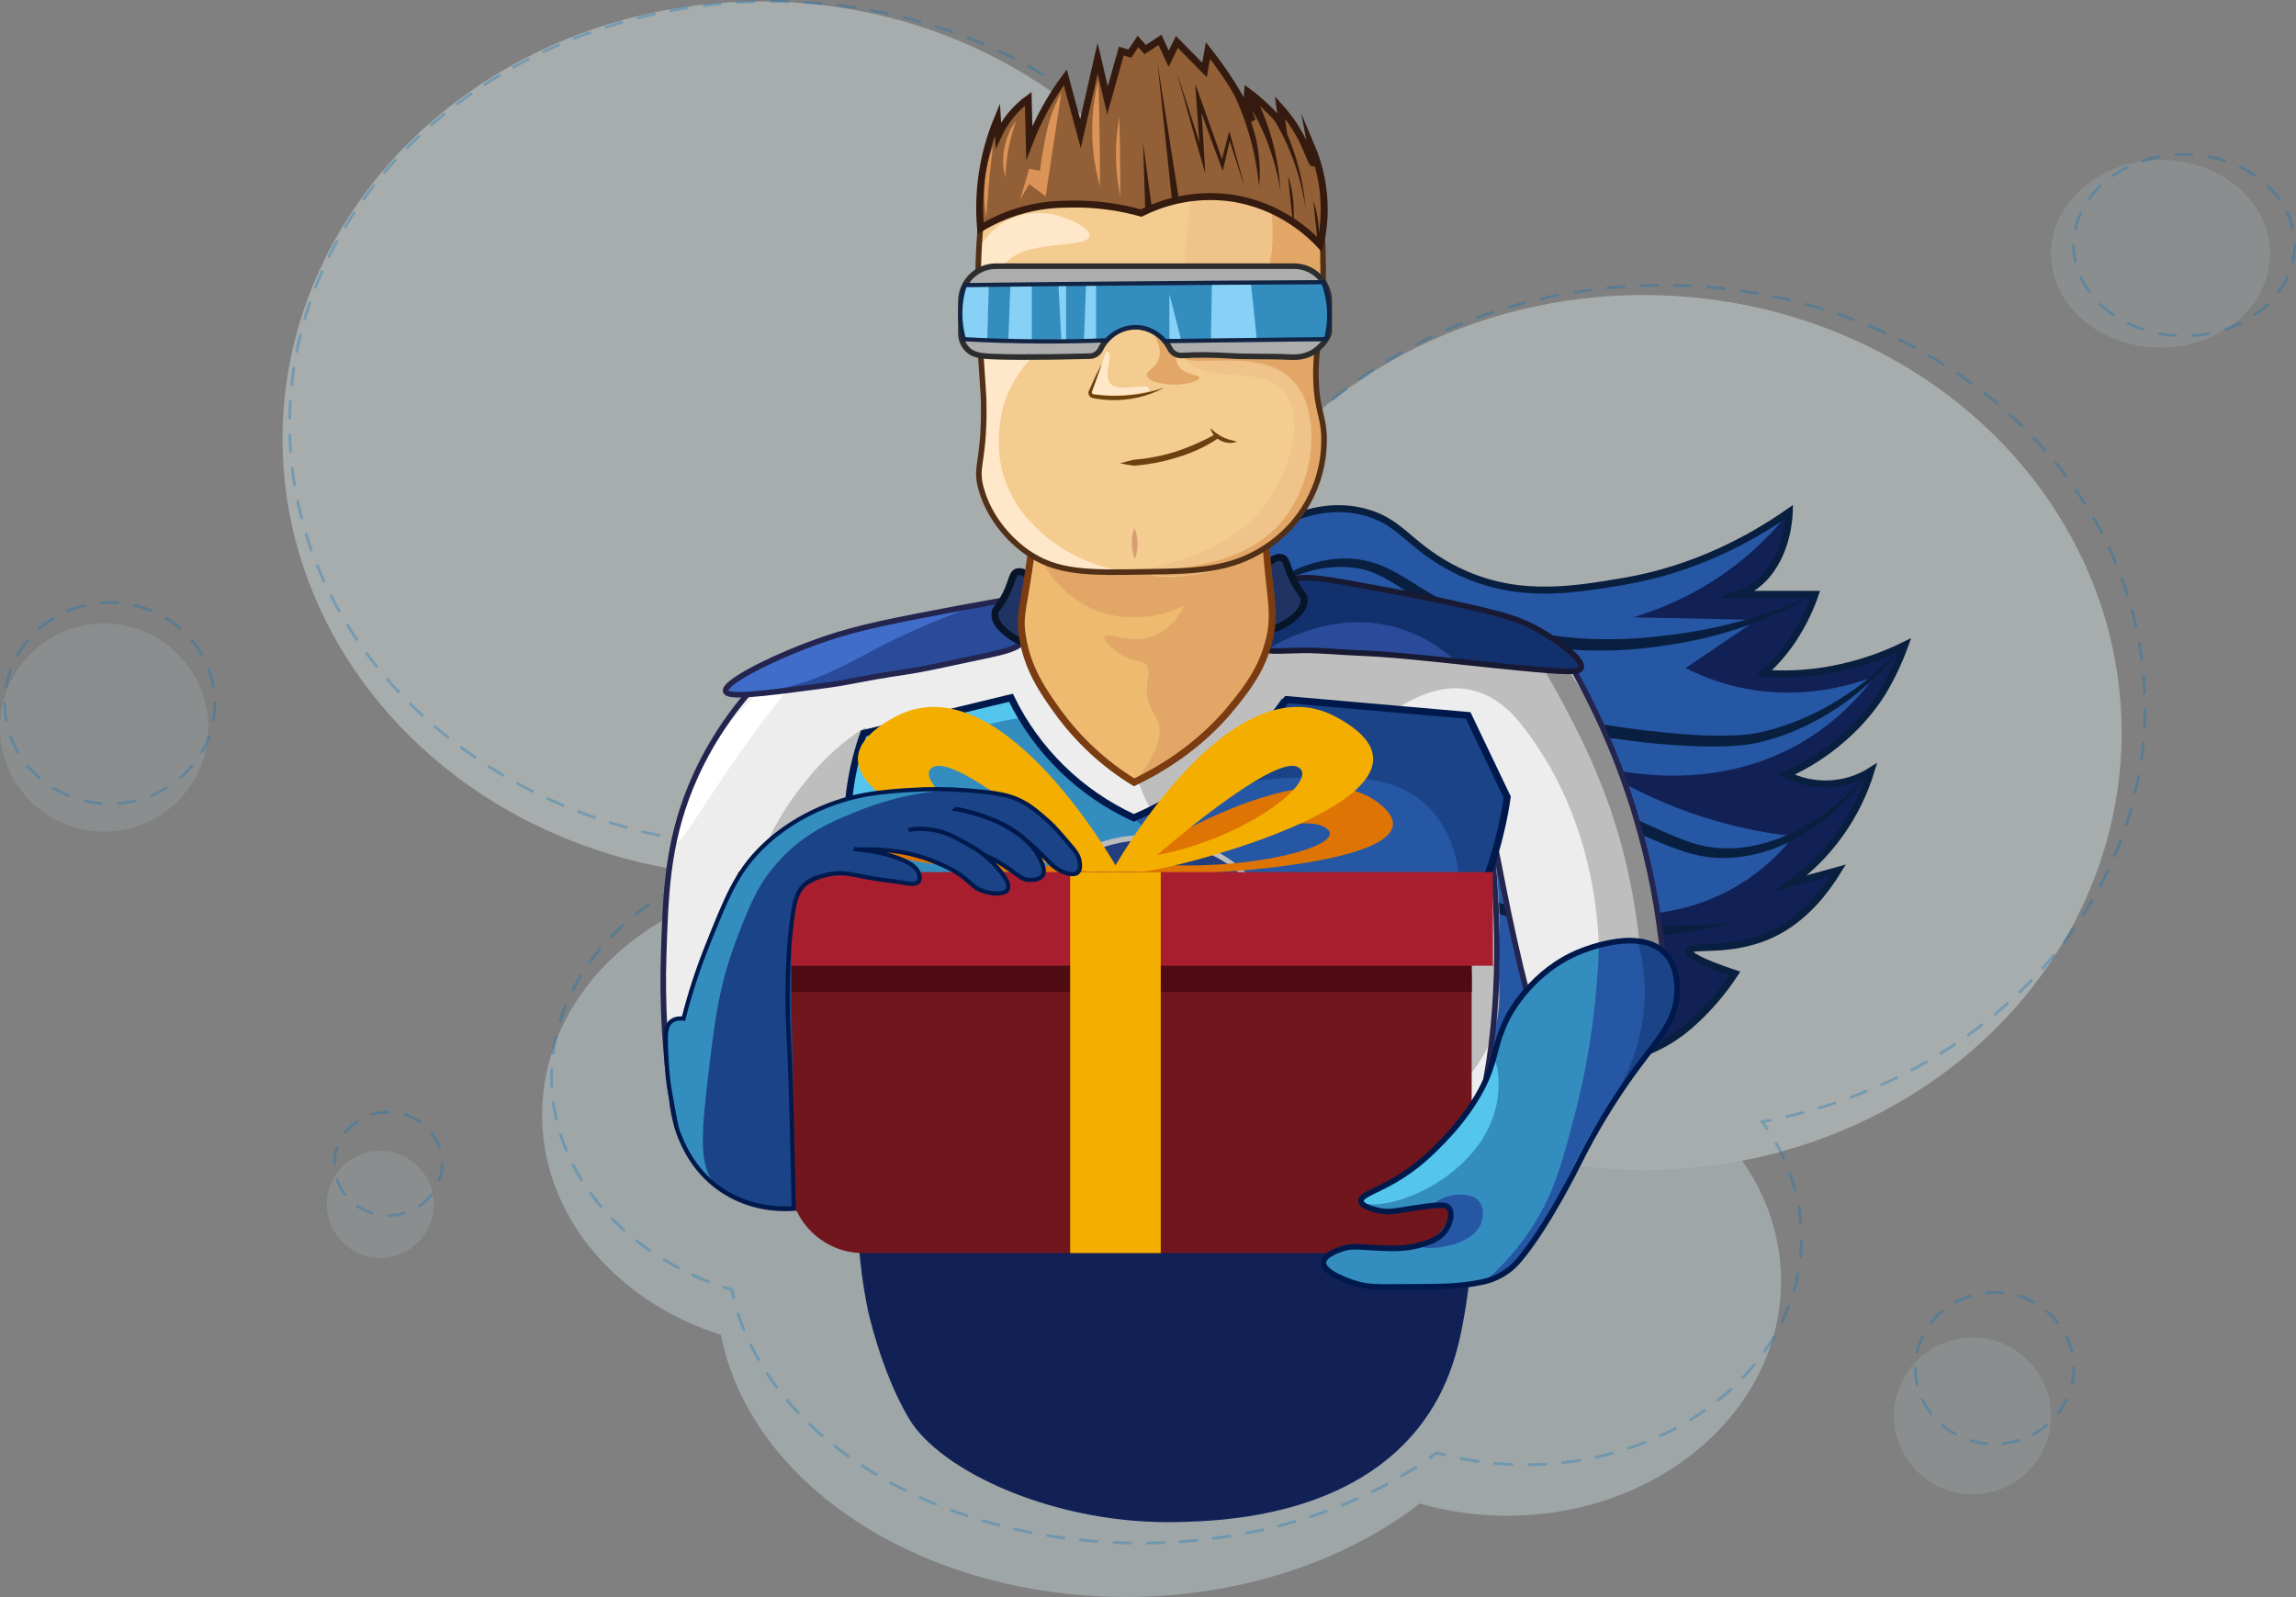 <?xml version="1.0" encoding="utf-8"?>
<!-- Generator: Adobe Illustrator 25.4.1, SVG Export Plug-In . SVG Version: 6.00 Build 0)  -->
<svg version="1.1" id="Layer_1" xmlns="http://www.w3.org/2000/svg" xmlns:xlink="http://www.w3.org/1999/xlink" x="0px" y="0px"
	 viewBox="0 0 1647.5 1146" style="enable-background:new 0 0 1647.5 1146;" xml:space="preserve">
<rect x="0" y="0" width="1647.5" height="1146" fill="#808080" stroke="none"/>
<style type="text/css">
	.st0{opacity:0.38;}
	.st1{fill:#D0E4EA;}
	.st2{opacity:0.37;fill:#D0E4EA;enable-background:new    ;}
	.st3{fill:#E8F4F7;}
	.st4{opacity:0.3;}
	.st5{fill:none;stroke:#0071BC;stroke-width:2;stroke-linecap:round;stroke-miterlimit:10;stroke-dasharray:11.96,11.96;}
	.st6{fill:none;stroke:#0071BC;stroke-width:2;stroke-linecap:round;stroke-miterlimit:10;stroke-dasharray:11.91,11.91;}
	.st7{fill:none;stroke:#0071BC;stroke-width:2;stroke-linecap:round;stroke-miterlimit:10;stroke-dasharray:12.2,12.2;}
	.st8{fill:none;stroke:#0071BC;stroke-width:2;stroke-linecap:round;stroke-miterlimit:10;stroke-dasharray:11.64,11.64;}
	.st9{fill:none;stroke:#0071BC;stroke-width:2;stroke-linecap:round;stroke-miterlimit:10;}
	.st10{fill:none;stroke:#0071BC;stroke-width:2;stroke-linecap:round;stroke-miterlimit:10;stroke-dasharray:12.04,12.04;}
	.st11{fill:none;stroke:#0071BC;stroke-width:2;stroke-linecap:round;stroke-miterlimit:10;stroke-dasharray:11.53,11.53;}
	.st12{fill:none;stroke:#0071BC;stroke-width:2;stroke-linecap:round;stroke-miterlimit:10;stroke-dasharray:11.41,11.41;}
	.st13{fill:none;stroke:#0071BC;stroke-width:2;stroke-linecap:round;stroke-miterlimit:10;stroke-dasharray:11.87,11.87;}
	.st14{fill:none;stroke:#0071BC;stroke-width:2;stroke-linecap:round;stroke-miterlimit:10;stroke-dasharray:11.94,11.94;}
	.st15{fill:none;stroke:#0071BC;stroke-width:2;stroke-linecap:round;stroke-miterlimit:10;stroke-dasharray:12.17,12.17;}
	.st16{fill:none;stroke:#0071BC;stroke-width:2;stroke-linecap:round;stroke-miterlimit:10;stroke-dasharray:11.99,11.99;}
	.st17{fill:#2657A5;}
	.st18{fill:#112156;}
	.st19{fill:none;stroke:#081F3F;stroke-width:5;stroke-miterlimit:10;}
	.st20{fill:#081F3F;}
	.st21{fill:#EDEDED;}
	.st22{fill:#BFBEBE;}
	.st23{fill:#8E8E8E;}
	.st24{fill:#FFFFFF;}
	.st25{fill:none;stroke:#24254F;stroke-width:4;stroke-miterlimit:10;}
	.st26{fill:#348DBF;}
	.st27{fill:#54C5ED;}
	.st28{fill:#1A4487;}
	.st29{fill:none;stroke:#00194C;stroke-width:5;stroke-miterlimit:10;}
	.st30{clip-path:url(#SVGID_00000006677262463066584190000017947931516304524442_);}
	.st31{fill:#080F1F;}
	.st32{clip-path:url(#SVGID_00000105407575899898491040000009116899485106268836_);}
	.st33{clip-path:url(#SVGID_00000067936498501640402180000016403714761644781472_);}
	.st34{clip-path:url(#SVGID_00000114047472038636023540000002660409287412495023_);}
	.st35{clip-path:url(#SVGID_00000155123772561387653840000008114523746316316588_);}
	.st36{clip-path:url(#SVGID_00000085233407626829239140000005921185989653442718_);}
	.st37{clip-path:url(#SVGID_00000180340452502126831620000017511491455518586537_);}
	.st38{clip-path:url(#SVGID_00000165214009929366950000000015993259551782060703_);}
	.st39{clip-path:url(#SVGID_00000132792279690171046820000009965356901942132658_);}
	.st40{clip-path:url(#SVGID_00000065793944038344242570000000335812251802211477_);}
	.st41{clip-path:url(#SVGID_00000011733590040316234570000006730946843992105633_);}
	.st42{fill:#2E2E2E;}
	.st43{fill:#353535;}
	.st44{fill:#3D3D3D;}
	.st45{fill:#444444;}
	.st46{fill:#070D1A;}
	.st47{clip-path:url(#SVGID_00000165218985310208303110000012776510781941289119_);}
	.st48{fill:#262626;}
	.st49{clip-path:url(#SVGID_00000044896487660310373450000014234466304732371358_);}
	.st50{fill:#0A1224;}
	.st51{fill:#0B142A;}
	.st52{fill:#0C172F;}
	.st53{clip-path:url(#SVGID_00000000207820237504136700000003993305818583902361_);}
	.st54{clip-path:url(#SVGID_00000081607266763103783840000018411973105475275906_);}
	.st55{clip-path:url(#SVGID_00000062879375572348610060000012307549880254389429_);}
	.st56{clip-path:url(#SVGID_00000168096518437602767220000005154636168950558124_);}
	.st57{fill:#223E80;}
	.st58{clip-path:url(#SVGID_00000053534334060012222560000017611809209283524785_);}
	.st59{fill:#BBBBBB;}
	.st60{fill:#DD7403;}
	.st61{fill:#F4AE00;}
	.st62{fill:#72161D;}
	.st63{fill:#4F0B14;}
	.st64{fill:#A81E2F;}
	.st65{fill:none;stroke:#00194C;stroke-width:4;stroke-miterlimit:10;}
	.st66{fill:none;stroke:#00194C;stroke-width:3;stroke-miterlimit:10;}
	.st67{fill:#1A4487;stroke:#00194C;stroke-width:3;stroke-miterlimit:10;}
	.st68{fill:#294B9A;}
	.st69{fill:#12306B;}
	.st70{fill:#3F6DC9;}
	.st71{fill:none;stroke:#181933;stroke-width:4;stroke-miterlimit:10;}
	.st72{fill:#203463;stroke:#081428;stroke-width:5;stroke-miterlimit:10;}
	.st73{fill:#EDBA70;}
	.st74{fill:#E2A766;}
	.st75{fill:none;stroke:#7B3C11;stroke-width:5;stroke-miterlimit:10;}
	.st76{fill:#F4CC90;}
	.st77{fill:#EFC389;}
	.st78{fill:#FFE7CA;}
	.st79{fill:none;stroke:#513017;stroke-width:4;stroke-miterlimit:10;}
	.st80{fill:#925F36;stroke:#351B0F;stroke-width:5;stroke-miterlimit:10;}
	.st81{fill:#F4CB8E;}
	.st82{fill:#6C400F;}
	.st83{fill:#D89E73;}
	.st84{fill:#925F36;}
	.st85{fill:#DB9358;}
	.st86{fill:#351B0F;}
	.st87{fill:#ADADAD;stroke:#2D2D2D;stroke-width:4;stroke-miterlimit:10;}
	.st88{fill:#86D1F5;}
	.st89{fill:none;stroke:#122444;stroke-width:3;stroke-miterlimit:10;}
</style>
<g class="st0">
	<ellipse class="st1" cx="807.7" cy="926" rx="293.5" ry="220"/>
	<ellipse class="st1" cx="1081.5" cy="919.4" rx="196.5" ry="168.3"/>
	<ellipse class="st2" cx="1550.3" cy="182.1" rx="78.6" ry="67.3"/>
	<circle class="st2" cx="272.9" cy="864.2" r="38.4"/>
	<circle class="st2" cx="74.7" cy="522.1" r="74.7"/>
	<circle class="st2" cx="1415.4" cy="1016" r="56.3"/>
	<ellipse class="st1" cx="585.5" cy="800" rx="196.5" ry="168.3"/>
	<ellipse class="st3" cx="1179.3" cy="525.7" rx="343.1" ry="314"/>
	<ellipse class="st3" cx="545.8" cy="315" rx="343.1" ry="314"/>
</g>
<g class="st4">
	<ellipse class="st5" cx="1567.2" cy="175.9" rx="79.3" ry="65.1"/>
	<ellipse class="st6" cx="278.6" cy="835.1" rx="38.7" ry="37.1"/>
	<ellipse class="st7" cx="78.8" cy="504.6" rx="75.4" ry="72.2"/>
	<ellipse class="st8" cx="1431.2" cy="981.8" rx="56.8" ry="54.4"/>
	<path class="st9" d="M899.1,347.6c-1.2,1.6-2.3,3.3-3.4,4.9c0.3-2,0.7-3.9,1-5.9"/>
	<path class="st10" d="M898.3,334.7c1.1-10,1.7-20.1,1.7-30.2C900,136.8,745,1,553.9,1S207.8,136.9,207.8,304.4
		s155,303.4,346.1,303.4c121.6,0,228.5-55,290.3-138.1"/>
	<path class="st9" d="M847.7,464.9c1.2-1.6,2.3-3.3,3.4-4.9c-0.3,2-0.7,3.9-1,5.9"/>
	<path class="st11" d="M848.6,477.3c-1.2,10.2-1.8,20.5-1.8,30.7c0,66.7,24.5,128.3,66.1,178.4"/>
	<path class="st9" d="M916.6,690.8c1.3,1.5,2.7,3,4,4.5c-1.9-0.5-3.9-1-5.8-1.5"/>
	<path class="st12" d="M903.7,691.2c-28.1-6-56.8-9-85.5-9c-15,0-30,0.8-44.9,2.4"/>
	<path class="st9" d="M767.5,685.3c-2,0.3-4,0.5-6,0.8c-1.2-1.6-2.5-3.1-3.8-4.7"/>
	<path class="st13" d="M749.9,672.6c-36.3-37.9-92.6-62.2-155.9-62.2c-109.5,0-198.2,72.8-198.2,162.6
		c0,66.4,48.5,123.5,118.1,148.8"/>
	<path class="st9" d="M519.5,923.7c1.9,0.6,3.8,1.2,5.7,1.8c0.4,2,0.8,3.9,1.3,5.8"/>
	<path class="st14" d="M529.7,942.9c30.4,94.2,148,164.4,288.4,164.4c78.6,0,150-22,203-57.8"/>
	<path class="st9" d="M1026,1046.1c1.6-1.2,3.3-2.3,4.9-3.5c1.9,0.5,3.9,1,5.8,1.5"/>
	<path class="st15" d="M1048.6,1046.7c15.1,2.9,30.4,4.4,45.8,4.4c109.5,0,198.2-72.8,198.2-162.6c0-26.4-7.7-51.4-21.3-73.5"/>
	<path class="st9" d="M1267.9,809.9c-1.1-1.6-2.3-3.3-3.4-4.9c2-0.4,3.9-0.7,5.9-1.1"/>
	<path class="st16" d="M1282.1,801.3c147.9-34.5,257-152.7,257-293.2c0-167.6-155-303.4-346.1-303.4c-121.6,0-228.6,55-290.3,138.1"
		/>
</g>
<path class="st17" d="M886.7,396.8c22.6-18.5,55.8-38.5,91.6-29.6c26.2,6.5,31.9,23.1,62,39.5c44.5,24.1,85.8,17.1,125.3,10.4
	c50.3-8.6,90.5-30.4,118.3-49.8c-0.2,5.5-1.7,27.6-15.4,44.4c-5.4,6.8-12.5,11.9-20.6,14.8h54.6c-3.4,9.9-7.9,19.3-13.4,28.3
	c-6.4,10.6-14.4,20.1-23.7,28.3c13.7,1,27.5,0.5,41.1-1.4c21-3.1,41.4-9.4,60.4-18.8c-4.4,12.1-9.9,23.8-16.6,34.8
	c-7.8,12.2-17.4,23.1-28.3,32.5c-12,10.5-25.5,19.1-40.1,25.6c19.3,9.9,42.4,8.9,60.7-2.7c-9.9,32.5-30.1,60.9-57.6,80.8l34-9.4
	c-8.9,14.5-22.5,32.1-42.2,43.1c-32.1,17.9-64.2,9.1-64.8,14.8c-0.3,2.5,5.8,7.1,32.9,16.2c-9.2,14-20.2,26.7-32.9,37.7
	c-18.5,15.7-55.7,39.7-162.6,28.3c-65.6-7-98.3-10.5-116.3-25.6C873.3,688.7,859.7,550,886.7,396.8z"/>
<path class="st18" d="M1245.1,405.7c14.5-11.2,27.6-24.1,38.8-38.5c0.1,16.1-5.3,31.8-15.4,44.4c-5.4,6.8-12.5,11.9-20.6,14.8h54.6
	c-3.5,9.9-7.9,19.3-13.4,28.3c-6.4,10.6-14.4,20.1-23.7,28.3c13.7,1,27.5,0.5,41.1-1.4c21-3.1,41.4-9.4,60.4-18.8
	c-4.4,12.1-9.9,23.8-16.6,34.8c-7.8,12.2-17.4,23.1-28.3,32.5c-12,10.5-25.5,19.1-40.1,25.6c19.3,9.9,42.4,8.9,60.7-2.7
	c-9.9,32.5-30.1,60.9-57.6,80.8l34-9.4c-8.9,14.5-22.5,32.1-42.2,43.1c-32.1,17.9-64.2,9.1-64.8,14.8c-0.3,2.5,5.8,7.1,32.9,16.2
	c-16.6,26.4-40.6,47.3-69.1,60.1c-4.3-34.1-8.5-68.2-12.8-102.3c15.5,0.6,50.8-0.2,86.2-22.2c14.5-9.1,27.3-20.6,37.8-34
	c-51.2-5.6-100.5-23.1-143.8-51c16.9,4.5,88.7,21.8,154-19c18.7-11.8,35-27,48.1-44.8c-16.9,6.5-51.3,16.8-92.7,8.9
	c-15-2.9-29.5-7.9-43.1-14.8l51.1-34.6l-88.8-1.8C1198.3,435.1,1223.2,422.5,1245.1,405.7z"/>
<path class="st19" d="M886.7,396.8c22.6-18.5,55.8-38.5,91.6-29.6c26.2,6.5,31.9,23.1,62,39.5c44.5,24.1,85.8,17.1,125.3,10.4
	c50.3-8.6,90.5-30.4,118.3-49.8c-0.2,5.5-1.7,27.6-15.4,44.4c-5.4,6.8-12.5,11.9-20.6,14.8h54.6c-3.4,9.9-7.9,19.3-13.4,28.3
	c-6.4,10.6-14.4,20.1-23.7,28.3c13.7,1,27.5,0.5,41.1-1.4c21-3.1,41.4-9.4,60.4-18.8c-4.4,12.1-9.9,23.8-16.6,34.8
	c-7.8,12.2-17.4,23.1-28.3,32.5c-12,10.5-25.5,19.1-40.1,25.6c19.3,9.9,42.4,8.9,60.7-2.7c-9.9,32.5-30.1,60.9-57.6,80.8l34-9.4
	c-8.9,14.5-22.5,32.1-42.2,43.1c-32.1,17.9-64.2,9.1-64.8,14.8c-0.3,2.5,5.8,7.1,32.9,16.2c-9.2,14-20.2,26.7-32.9,37.7
	c-18.5,15.7-55.7,39.7-162.6,28.3c-65.6-7-98.3-10.5-116.3-25.6C873.3,688.7,859.7,550,886.7,396.8z"/>
<path class="st20" d="M888.3,440c3.1-3.4,6.4-6.7,9.8-9.8s7-6.1,10.7-8.9c3.7-2.8,7.6-5.4,11.7-7.7c4.1-2.4,8.3-4.5,12.6-6.3
	c8.8-3.6,18.1-5.8,27.6-6.4c1.2-0.1,2.4-0.2,3.6-0.1h4.5l0.9,0.1l1.8,0.2l3.6,0.3l3.6,0.7c1.2,0.2,2.4,0.5,3.6,0.8
	c2.3,0.6,4.7,1.4,6.9,2.2c1.1,0.4,2.3,0.9,3.4,1.3l3.3,1.5l1.6,0.8c0.5,0.3,1,0.6,1.6,0.8l3.1,1.7c2.1,1.1,4.1,2.4,6.1,3.5l5.9,3.7
	c7.8,4.9,15.6,9.6,23.6,13.7c8.1,4.1,16.3,7.8,24.8,11l6.4,2.2c2.2,0.7,4.2,1.6,6.4,2.1c4.4,1.2,8.7,2.7,13.1,3.6l6.6,1.6l6.7,1.3
	c4.4,1,8.9,1.5,13.4,2.2c9,1.2,18,2.1,27.1,2.4s18.2,0.3,27.3-0.2l6.8-0.4l6.8-0.6l6.8-0.7l6.8-0.8c36.5-4.2,72.2-14.1,105.6-29.5
	c-32.2,18.7-67.7,31.1-104.6,36.4c-18.4,3.1-37.1,4.4-55.8,4.1l-7-0.2l-7-0.5c-2.3-0.1-4.7-0.4-7-0.6s-4.7-0.5-7-0.8l-7-1
	c-1.2-0.2-2.3-0.3-3.5-0.5l-3.5-0.7l-6.9-1.3l-6.8-1.7c-4.6-1-9.1-2.5-13.6-3.8c-2.3-0.6-4.5-1.5-6.7-2.2l-6.7-2.3
	c-8.8-3.4-17.3-7.4-25.6-11.8c-8.2-4.5-16.2-9.5-23.9-14.6s-15.3-10-23.3-13.4c-2-0.9-4.1-1.6-6.2-2.2c-1-0.3-2.1-0.6-3.2-0.8
	l-3.2-0.7l-3.3-0.4l-1.6-0.2l-0.8-0.1h-0.8l-3.3-0.1c-1.1-0.1-2.2-0.1-3.3-0.1c-9,0.2-17.9,1.8-26.3,4.7c-8.6,3-16.8,7.1-24.4,12
	C902.5,428.4,895.2,433.9,888.3,440z"/>
<path class="st20" d="M890.3,537.4c16.3-14,34.8-25.2,54.7-33.4c5-2,10.1-3.8,15.3-5.3c5.2-1.5,10.5-2.8,15.8-3.8l8-1.3
	c0.7-0.1,1.3-0.2,2-0.3l2-0.2l4.1-0.4c1.3-0.1,2.7-0.2,4.1-0.3l4.1-0.1c2.7,0,5.5-0.2,8.2,0l4.1,0.2c1.4,0.1,2.7,0.1,4.1,0.3
	l8.1,0.9l8,1.3c2.7,0.4,5.3,1,8,1.6c10.5,2.2,20.9,4.8,31.2,7.3l15.5,3.8c5.2,1.2,10.3,2.4,15.5,3.5s10.4,2.2,15.6,3.2l15.6,2.9
	l15.7,2.6c5.2,0.8,10.5,1.5,15.7,2.3c10.5,1.5,21,2.7,31.6,3.7s21.1,1.8,31.6,2c5.3,0.1,10.5,0,15.7-0.2c5.2-0.2,10.3-0.7,15.4-1.6
	c2.5-0.4,5.1-1,7.6-1.7l3.8-1c1.3-0.3,2.5-0.6,3.8-1.1l7.5-2.4l7.3-2.8c9.8-3.9,19.2-8.7,28.1-14.2c9-5.5,17.6-11.7,25.7-18.5
	c2-1.7,4-3.5,6-5.2s4-3.6,5.8-5.4c3.9-3.6,7.6-7.5,11.3-11.3c-6.6,8.4-13.8,16.4-21.5,23.8c-7.8,7.4-16.1,14.2-25,20.3
	c-8.9,6.1-18.4,11.4-28.2,15.9l-7.5,3.2l-7.7,2.8c-1.3,0.5-2.6,0.8-3.9,1.2l-3.9,1.2c-2.6,0.8-5.3,1.5-8,2.1
	c-10.9,2.3-21.8,2.7-32.6,2.7s-21.6-0.6-32.2-1.4s-21.4-2-32-3.5c-5.3-0.7-10.6-1.4-15.9-2.2l-15.9-2.6c-21.1-3.8-42.1-8.6-62.7-14
	c-10.3-2.7-20.6-5.5-30.8-7.9c-2.6-0.5-5.1-1.2-7.7-1.7l-7.7-1.5l-7.7-1.1c-1.3-0.2-2.6-0.3-3.9-0.4l-3.9-0.3
	c-20.7-1.3-41.8,2-61.7,8.9S907.8,525.2,890.3,537.4z"/>
<path class="st20" d="M882.2,617.1c16.7-12.4,34.8-22.9,53.9-31.1c9.6-4.1,19.4-7.7,29.4-10.8c5-1.6,10.1-2.9,15.2-4.1
	s10.2-2.2,15.4-3.1c2.6-0.5,5.2-0.8,7.8-1.2s5.2-0.7,7.8-1s5.2-0.5,7.8-0.8l3.9-0.4l3.9-0.3c5.2-0.4,10.4-0.5,15.7-0.7
	c2.6-0.1,5.2,0,7.8-0.1h3.9l3.9,0.1c21,0.6,41.8,3.1,62.4,7.4c10.3,2.3,20.4,5.1,30.4,8.4c10,3.3,19.7,7.2,29.2,11.5
	s18.8,8.6,28.3,12.1c14,5.5,29.2,7.1,44,4.8c5-0.7,9.9-1.8,14.7-3.2c9.8-2.8,19.1-6.9,27.9-12c8.9-5.1,17.2-11.1,25-17.8
	c3.9-3.4,7.7-6.8,11.3-10.5s7.2-7.4,10.7-11.2c-1.6,2-3.1,4.2-4.8,6.2l-2.4,3l-2.5,3c-3.4,4-7,7.7-10.7,11.4
	c-7.5,7.4-15.6,14-24.4,19.7c-8.9,5.8-18.4,10.4-28.4,13.8c-5,1.7-10.2,3-15.5,3.9c-5.3,1-10.6,1.5-16,1.6
	c-5.4,0.1-10.8-0.3-16.1-1.3c-5.3-1-10.5-2.3-15.6-4.1c-10.1-3.4-19.6-7.7-29.1-11.7c-4.8-2-9.5-3.9-14.2-5.8s-9.6-3.5-14.4-5.1
	c-9.7-3.2-19.5-5.8-29.5-8c-20-4.4-40.3-6.9-60.7-7.7l-3.8-0.2l-3.8-0.1c-2.6,0-5.1-0.1-7.7-0.1c-5.1,0.1-10.2,0.1-15.3,0.4
	c-10.2,0.5-20.4,1.4-30.6,2.8c-10.1,1.4-20.2,3.4-30.1,5.9c-9.9,2.6-19.7,5.6-29.3,9.2C918.4,597.2,899.8,606.3,882.2,617.1z"/>
<path class="st20" d="M1242.4,662.2c-18.8,5.3-38.2,8.4-57.8,9.3c-19.6,0.9-39.3-0.1-58.7-3.2c-2.4-0.4-4.9-0.8-7.3-1.2l-7.2-1.4
	l-7.2-1.6c-2.4-0.5-4.8-1.2-7.2-1.8c-9.5-2.5-18.8-5.5-28-9c-18.3-6.9-35.8-15.8-52.1-26.7c17.7,7.7,35.9,14.3,54.4,20
	c9.2,2.8,18.5,5.3,27.8,7.4s18.7,4,28.2,5.5c18.9,3,38.1,4.7,57.2,5.1C1203.8,664.7,1223.2,664,1242.4,662.2z"/>
<path class="st18" d="M617.7,854.4c-4.5,20.5-0.6,56.6,4,80.4c0.2,1.3,0.6,3,1,5.1c0,0,9.3,43.7,29.3,77.7
	c22.5,38.4,106,77,194.2,74.6c30.1-0.8,125.3-3.5,175.4-72.6c21.3-29.3,26.5-59.5,30.3-82.8c3-18.6,14.9-104.2-22-154.4
	C948,671.1,640,752.5,617.7,854.4z"/>
<path class="st21" d="M1122.6,469.6c11.4,19.1,21.5,38.9,30.3,59.2c33,76.2,41.9,147.5,43.1,200.6c-5.6,5.4-48.2,46.5-76.1,33.7
	c-10.9-5-16.2-16.8-29.6-72.9c-8.4-34.9-14.5-64.5-18.8-86.7c4.1,30.8,5.5,61.9,4.1,92.9c-1,22.5-3.5,45-7.4,67.2
	c-6.7,38.8-17.6,76.7-32.4,113.2c-60,3.8-123.6,5.8-190.5,5.4c-98.5-0.6-190.2-6.5-274-15.5c-7.9,0.7-29.3,1.7-50.5-11.5
	c-34-21-38-60-38.4-64.6c-5.2-34.7-7.2-69.9-6.1-105c1.4-44.3,2.6-79.9,19.5-121.2c9-21.8,25.7-53.4,57.9-84.8
	C740,432.4,934.7,429,1122.6,469.6L1122.6,469.6z"/>
<path class="st22" d="M1116.5,466.9c29.3,42.3,44.8,80.5,53.4,107.2c8.2,25.5,12.4,47.4,15.5,64.1c5.6,30.1,9.1,60.6,10.5,91.3
	c-11.7,21.5-34.1,34.9-58.6,35c6.1-22.2,9.5-45,10.1-68c0.7-26.1-0.7-114.8-64-186.5c-11.7-13.3-24.8-25.2-39.1-35.6L1116.5,466.9z"
	/>
<path class="st23" d="M1116.5,466.9c29.3,42.3,44.8,80.5,53.4,107.2c8.2,25.5,12.4,47.4,15.5,64.1c5.6,30.1,9.1,60.6,10.5,91.3
	l-15.5,5.6c-0.2-12.4-0.8-29.8-3-50.5c-2.5-23.1-6.9-61.9-23.4-108.4c-10.5-29.5-22.4-52.3-30.5-67.8c-7.6-14.5-14.7-26.5-20.2-35.5
	L1116.5,466.9z"/>
<path class="st22" d="M620.4,522.1c-14.4,9.2-27.3,20.6-38.4,33.7c-11.2,13.4-57.3,68.1-37,125.2c11.2,31.6,43.7,66.6,72,61.9
	c44.8-7.4,84.4-115.1,45.1-181.1C649.7,541,632,528.7,620.4,522.1z"/>
<path class="st22" d="M815.5,557.5c12,34.8,27.2,46.5,39.8,50.1c59.8,17.1,129.1-128.9,200.6-112.4c18.4,4.2,31.3,17.9,39.7,29.8
	c-2.1-5.5-25.4-63.2-88.2-78.9c-54.4-13.6-96.9,14.8-103.5,19.3C888,506.7,856.1,539.8,815.5,557.5L815.5,557.5z"/>
<path class="st22" d="M796.5,798.5c8.3,17.2,45.5,17.4,120.1,17.9c80,0.5,106-16.6,114.1-22.4c7-5.1,29.4-21.5,40.2-50.8
	c7.1-19.3,5-32.8,3.3-65.5c-4.3-82,4-90.8-4.1-97.6C1028.4,544.9,769.6,742.5,796.5,798.5z"/>
<path class="st24" d="M485.7,603.6c-3.1-1.5,2.8-22.2,10.1-39c27.3-63,86-99.3,89.5-95.6c1.9,2-12.9,14.1-45.8,59.2
	C505.6,574.9,489.7,605.5,485.7,603.6z"/>
<path class="st25" d="M1122.6,469.6c11.4,19.1,21.5,38.9,30.3,59.2c33,76.2,41.9,147.5,43.1,200.6c-5.8,5.7-48.3,46.5-76.1,33.7
	c-9-4.1-15.4-13.4-29-70c-12.9-54.1-18.2-92.4-20.2-92.2c-2.8,0.3,10.5,73.8-2,158.9c-6,40.3-17.1,79.7-33,117.1
	c-60,3.8-123.6,5.8-190.5,5.4c-98.5-0.6-190.2-6.5-274-15.5c-7.9,0.7-29.3,1.7-50.5-11.5c-34-21-38-60-38.4-64.6
	c-5.2-34.7-7.2-69.9-6.1-105c1.4-44.3,2.6-79.9,19.5-121.2c9-21.8,25.7-53.4,57.9-84.8C740,432.4,934.7,429,1122.6,469.6
	L1122.6,469.6z"/>
<path class="st26" d="M919.6,501.3l133.9,12.1l28,58.6c-2.9,20.7-19.3,120.5-107.7,181.8c-82.5,57.2-206.2,65.7-286.8,0.7
	c-39-31.5-75.6-86.4-78.7-152.1c-1.2-25.9,2.7-51.7,11.4-76.1l105.7-25.6c18.5,38.1,49.7,68.5,88.2,86.2
	c26.9-10.5,51.6-26,72.7-45.8C898.9,529.1,910.1,515.8,919.6,501.3z"/>
<path class="st27" d="M677.8,532.7c-11.7,6.5-20.6,13.7-35.9,26c-13.4,10.8-24,20.4-31.4,27.4c-1.9-20.4,1.2-41,9.2-59.9l105.7-25.6
	l7.6,14.6C707.2,518.4,689,526.5,677.8,532.7z"/>
<path class="st17" d="M813.6,586.8c15.7,15.9,32.3,37.7,27.6,58.6c-9.1,40.9-91.6,43.4-94.2,68.7c-1.7,15.7,27.8,39.5,147.1,76.5
	c23.1-6.8,94.3-30.8,143.8-102.5c23.7-34.6,38.7-74.4,43.7-116l-28-58.6l-133.9-12.1c-9.5,14.5-20.7,27.8-33.3,39.7
	C865.2,560.8,840.5,576.3,813.6,586.8z"/>
<path class="st28" d="M821.4,583.4c47-20.9,87.5-25.2,113.5-25.6c36.4-0.5,66.2-1,88.4,19.8c35.7,33.3,22.5,93.8,21,100.3
	c19-32.6,31.6-68.6,37.1-105.9l-28-58.6L923.3,502C896.2,536.7,861.3,564.6,821.4,583.4L821.4,583.4z"/>
<path class="st29" d="M923.3,502l130.2,11.4l28,58.6c-2.9,20.7-19.3,120.5-107.7,181.8c-82.5,57.2-206.2,65.7-286.8,0.7
	c-39-31.5-75.6-86.4-78.7-152.1c-1.2-25.9,2.7-51.7,11.4-76.1l105.7-25.6c18.5,38.1,49.7,68.5,88.2,86.2
	C856.7,568.1,894.4,539,923.3,502L923.3,502z"/>
<g>
	<g>
		<g>
			<defs>
				<path id="SVGID_1_" d="M832.1,639.3l-2.2-0.2c0-1.8,0-3.5,0-5.3c0.7,0,1.5,0.1,2.2,0.2C832.1,635.8,832.1,637.6,832.1,639.3z"/>
			</defs>
			<clipPath id="SVGID_00000154420334687269148830000014092648258141389984_">
				<use xlink:href="#SVGID_1_"  style="overflow:visible;"/>
			</clipPath>
			<g style="clip-path:url(#SVGID_00000154420334687269148830000014092648258141389984_);">
				<g>
					<path class="st31" d="M877.1,661v5.3c-6.1-9.4-14.6-16.9-24.8-21.7c-8.7-3.8-18.2-5.7-27.7-5.5c-8.9,0.1-17.6,2.4-25.5,6.7
						c-6.4,3.5-12.1,8.1-16.9,13.7v-5.3c4.7-5.6,10.5-10.2,16.9-13.7c7.8-4.2,16.6-6.5,25.5-6.7c9.5-0.2,18.9,1.7,27.7,5.5
						C862.5,644,871,651.5,877.1,661"/>
				</g>
			</g>
		</g>
	</g>
	<g>
		<g>
			<defs>
				<path id="SVGID_00000005960424463717716650000009749684049308984213_" d="M832.1,639.3c0-1.8,0-3.5,0-5.3
					c0.9,0.1,1.8,0.2,2.7,0.3c0,1.8,0,3.5,0,5.3C833.9,639.5,833,639.4,832.1,639.3z"/>
			</defs>
			<clipPath id="SVGID_00000079472054483946148300000003444284529964370048_">
				<use xlink:href="#SVGID_00000005960424463717716650000009749684049308984213_"  style="overflow:visible;"/>
			</clipPath>
			<g style="clip-path:url(#SVGID_00000079472054483946148300000003444284529964370048_);">
				<g>
					<path class="st31" d="M877.1,661v5.3c-6.1-9.4-14.6-16.9-24.8-21.7c-8.7-3.8-18.2-5.7-27.7-5.5c-8.9,0.1-17.6,2.4-25.5,6.7
						c-6.4,3.5-12.1,8.1-16.9,13.7v-5.3c4.7-5.6,10.5-10.2,16.9-13.7c7.8-4.2,16.6-6.5,25.5-6.7c9.5-0.2,18.9,1.7,27.7,5.5
						C862.5,644,871,651.5,877.1,661"/>
				</g>
			</g>
		</g>
	</g>
	<g>
		<g>
			<defs>
				<path id="SVGID_00000063594752649271731000000005786494856736301488_" d="M838.8,640.3c-1.2-0.2-2.6-0.5-3.9-0.7
					c0-1.8,0-3.5,0-5.3c1.4,0.2,2.7,0.4,3.9,0.7C838.8,636.8,838.8,638.5,838.8,640.3z"/>
			</defs>
			<clipPath id="SVGID_00000093153424512526981540000008709696073672180616_">
				<use xlink:href="#SVGID_00000063594752649271731000000005786494856736301488_"  style="overflow:visible;"/>
			</clipPath>
			<g style="clip-path:url(#SVGID_00000093153424512526981540000008709696073672180616_);">
				<g>
					<path class="st31" d="M877.1,661v5.3c-6.1-9.4-14.6-16.9-24.8-21.7c-8.7-3.8-18.2-5.7-27.7-5.5c-8.9,0.1-17.6,2.4-25.5,6.7
						c-6.4,3.5-12.1,8.1-16.9,13.7v-5.3c4.7-5.6,10.5-10.2,16.9-13.7c7.8-4.2,16.6-6.5,25.5-6.7c9.5-0.2,18.9,1.7,27.7,5.5
						C862.5,644,871,651.5,877.1,661"/>
				</g>
			</g>
		</g>
	</g>
	<g>
		<g>
			<defs>
				<path id="SVGID_00000125571619497339036380000009008407905303804077_" d="M838.8,640.3c0-1.8,0-3.5,0-5.3l0.5,0.1
					c0,1.8,0,3.6,0,5.3L838.8,640.3z"/>
			</defs>
			<clipPath id="SVGID_00000107582708970887666000000007520649272737169811_">
				<use xlink:href="#SVGID_00000125571619497339036380000009008407905303804077_"  style="overflow:visible;"/>
			</clipPath>
			<g style="clip-path:url(#SVGID_00000107582708970887666000000007520649272737169811_);">
				<g>
					<path class="st31" d="M877.1,661v5.3c-6.1-9.4-14.6-16.9-24.8-21.7c-8.7-3.8-18.2-5.7-27.7-5.5c-8.9,0.1-17.6,2.4-25.5,6.7
						c-6.4,3.5-12.1,8.1-16.9,13.7v-5.3c4.7-5.6,10.5-10.2,16.9-13.7c7.8-4.2,16.6-6.5,25.5-6.7c9.5-0.2,18.9,1.7,27.7,5.5
						C862.5,644,871,651.5,877.1,661"/>
				</g>
			</g>
		</g>
	</g>
	<g>
		<g>
			<defs>
				<path id="SVGID_00000118391290039574665250000013246343772172926869_" d="M852.3,644.6c-4.2-1.8-8.5-3.2-13-4.1
					c0-1.8,0-3.5,0-5.3c4.5,0.9,8.8,2.3,13,4.1c4.3,2,8.3,4.5,12,7.5c0,1.8,0,3.5,0,5.3C860.6,649.1,856.6,646.6,852.3,644.6z"/>
			</defs>
			<clipPath id="SVGID_00000030449307922857404330000005222426095062560191_">
				<use xlink:href="#SVGID_00000118391290039574665250000013246343772172926869_"  style="overflow:visible;"/>
			</clipPath>
			<g style="clip-path:url(#SVGID_00000030449307922857404330000005222426095062560191_);">
				<g>
					<path class="st31" d="M877.1,661v5.3c-6.1-9.4-14.6-16.9-24.8-21.7c-8.7-3.8-18.2-5.7-27.7-5.5c-8.9,0.1-17.6,2.4-25.5,6.7
						c-6.4,3.5-12.1,8.1-16.9,13.7v-5.3c4.7-5.6,10.5-10.2,16.9-13.7c7.8-4.2,16.6-6.5,25.5-6.7c9.5-0.2,18.9,1.7,27.7,5.5
						C862.5,644,871,651.5,877.1,661"/>
				</g>
			</g>
		</g>
	</g>
	<g>
		<g>
			<defs>
				<path id="SVGID_00000038394945046504080870000005463123717489434774_" d="M864.3,652c0-1.8,0-3.5,0-5.3l0.2,0.2
					c0,1.8,0,3.5,0,5.3L864.3,652z"/>
			</defs>
			<clipPath id="SVGID_00000105394968587789176970000011993488745156554173_">
				<use xlink:href="#SVGID_00000038394945046504080870000005463123717489434774_"  style="overflow:visible;"/>
			</clipPath>
			<g style="clip-path:url(#SVGID_00000105394968587789176970000011993488745156554173_);">
				<g>
					<path class="st31" d="M877.1,661v5.3c-6.1-9.4-14.6-16.9-24.8-21.7c-8.7-3.8-18.2-5.7-27.7-5.5c-8.9,0.1-17.6,2.4-25.5,6.7
						c-6.4,3.5-12.1,8.1-16.9,13.7v-5.3c4.7-5.6,10.5-10.2,16.9-13.7c7.8-4.2,16.6-6.5,25.5-6.7c9.5-0.2,18.9,1.7,27.7,5.5
						C862.5,644,871,651.5,877.1,661"/>
				</g>
			</g>
		</g>
	</g>
	<g>
		<g>
			<defs>
				<path id="SVGID_00000125592500237600116890000012451169130925134729_" d="M866.2,653.7c-0.6-0.5-1.1-1-1.7-1.5
					c0-1.8,0-3.6,0-5.3c0.6,0.5,1.2,1,1.7,1.5C866.2,650.1,866.2,651.9,866.2,653.7z"/>
			</defs>
			<clipPath id="SVGID_00000181052249297449702150000006121820190336958361_">
				<use xlink:href="#SVGID_00000125592500237600116890000012451169130925134729_"  style="overflow:visible;"/>
			</clipPath>
			<g style="clip-path:url(#SVGID_00000181052249297449702150000006121820190336958361_);">
				<g>
					<path class="st31" d="M877.1,661v5.3c-6.1-9.4-14.6-16.9-24.8-21.7c-8.7-3.8-18.2-5.7-27.7-5.5c-8.9,0.1-17.6,2.4-25.5,6.7
						c-6.4,3.5-12.1,8.1-16.9,13.7v-5.3c4.7-5.6,10.5-10.2,16.9-13.7c7.8-4.2,16.6-6.5,25.5-6.7c9.5-0.2,18.9,1.7,27.7,5.5
						C862.5,644,871,651.5,877.1,661"/>
				</g>
			</g>
		</g>
	</g>
	<g>
		<g>
			<defs>
				<path id="SVGID_00000065065690944789411430000015409700020053490053_" d="M866.2,653.7c0-1.8,0-3.5,0-5.3c0.5,0.5,1,0.9,1.5,1.4
					c0,1.8,0,3.5,0,5.3C867.2,654.6,866.8,654.1,866.2,653.7z"/>
			</defs>
			<clipPath id="SVGID_00000164506178962242710870000007037465071728316320_">
				<use xlink:href="#SVGID_00000065065690944789411430000015409700020053490053_"  style="overflow:visible;"/>
			</clipPath>
			<g style="clip-path:url(#SVGID_00000164506178962242710870000007037465071728316320_);">
				<g>
					<path class="st31" d="M877.1,661v5.3c-6.1-9.4-14.6-16.9-24.8-21.7c-8.7-3.8-18.2-5.7-27.7-5.5c-8.9,0.1-17.6,2.4-25.5,6.7
						c-6.4,3.5-12.1,8.1-16.9,13.7v-5.3c4.7-5.6,10.5-10.2,16.9-13.7c7.8-4.2,16.6-6.5,25.5-6.7c9.5-0.2,18.9,1.7,27.7,5.5
						C862.5,644,871,651.5,877.1,661"/>
				</g>
			</g>
		</g>
	</g>
	<g>
		<g>
			<defs>
				<path id="SVGID_00000092437551921217180660000012708758482632838032_" d="M868.5,655.7c-0.2-0.2-0.5-0.5-0.8-0.7
					c0-1.8,0-3.5,0-5.3l0.8,0.7C868.5,652.2,868.5,654,868.5,655.7z"/>
			</defs>
			<clipPath id="SVGID_00000036215051769996645550000014643054734698195352_">
				<use xlink:href="#SVGID_00000092437551921217180660000012708758482632838032_"  style="overflow:visible;"/>
			</clipPath>
			<g style="clip-path:url(#SVGID_00000036215051769996645550000014643054734698195352_);">
				<g>
					<path class="st31" d="M877.1,661v5.3c-6.1-9.4-14.6-16.9-24.8-21.7c-8.7-3.8-18.2-5.7-27.7-5.5c-8.9,0.1-17.6,2.4-25.5,6.7
						c-6.4,3.5-12.1,8.1-16.9,13.7v-5.3c4.7-5.6,10.5-10.2,16.9-13.7c7.8-4.2,16.6-6.5,25.5-6.7c9.5-0.2,18.9,1.7,27.7,5.5
						C862.5,644,871,651.5,877.1,661"/>
				</g>
			</g>
		</g>
	</g>
	<g>
		<g>
			<defs>
				<path id="SVGID_00000170975868905220208860000002215750625106542982_" d="M868.5,655.7c0-1.8,0-3.5,0-5.3
					c0.7,0.7,1.5,1.5,2.1,2.2c0,1.8,0,3.5,0,5.3C869.9,657.2,869.2,656.5,868.5,655.7z"/>
			</defs>
			<clipPath id="SVGID_00000043455964896216864840000012557859234475475353_">
				<use xlink:href="#SVGID_00000170975868905220208860000002215750625106542982_"  style="overflow:visible;"/>
			</clipPath>
			<g style="clip-path:url(#SVGID_00000043455964896216864840000012557859234475475353_);">
				<g>
					<path class="st31" d="M877.1,661v5.3c-6.1-9.4-14.6-16.9-24.8-21.7c-8.7-3.8-18.2-5.7-27.7-5.5c-8.9,0.1-17.6,2.4-25.5,6.7
						c-6.4,3.5-12.1,8.1-16.9,13.7v-5.3c4.7-5.6,10.5-10.2,16.9-13.7c7.8-4.2,16.6-6.5,25.5-6.7c9.5-0.2,18.9,1.7,27.7,5.5
						C862.5,644,871,651.5,877.1,661"/>
				</g>
			</g>
		</g>
	</g>
	<g>
		<g>
			<defs>
				<path id="SVGID_00000163049002505947702920000007578032527856877755_" d="M734.3,688.3V683c0-10.6,2.2-21.2,6.6-30.9
					c7.6-16.9,20.9-30.2,39.6-39.6c12.1-6,25.3-9.2,38.8-9.4c8.6-0.1,17.3,0.7,25.7,2.6c7,1.4,21.6,4.3,36.6,15.1
					c13.6,9.8,24.1,23.3,30.2,38.8v5.3c-6.1-15.6-16.6-29.1-30.2-38.8c-15-10.7-29.6-13.7-36.6-15.1c-8.4-1.8-17.1-2.7-25.7-2.6
					c-13.5,0.2-26.7,3.4-38.8,9.4c-18.7,9.4-32,22.7-39.6,39.6C736.6,667.2,734.3,677.7,734.3,688.3z"/>
			</defs>
			<clipPath id="SVGID_00000000194329837077011250000011837565484951480453_">
				<use xlink:href="#SVGID_00000163049002505947702920000007578032527856877755_"  style="overflow:visible;"/>
			</clipPath>
			<g style="clip-path:url(#SVGID_00000000194329837077011250000011837565484951480453_);">
				<g>
					<path class="st42" d="M911.9,659.6v5.3c-6.1-15.6-16.6-29.1-30.2-38.8c-15-10.7-29.6-13.7-36.6-15.1
						c-8.4-1.8-17.1-2.7-25.7-2.6c-13.5,0.2-26.7,3.4-38.8,9.4c-11,5.3-20.7,12.9-28.7,22.1v-5.3c7.9-9.3,17.7-16.8,28.7-22.1
						c12.1-6,25.3-9.2,38.8-9.4c8.6-0.1,17.3,0.7,25.7,2.6c7,1.4,21.6,4.3,36.6,15.1C895.2,630.5,905.7,644,911.9,659.6"/>
					<path class="st43" d="M751.8,634.7v5.3c-3.9,4.6-7.2,9.7-9.8,15.2v-5.3C744.6,644.4,747.9,639.3,751.8,634.7"/>
					<path class="st44" d="M742,649.9v5.3c-0.4,0.8-0.7,1.5-1.1,2.3c-2,4.4-3.5,8.9-4.6,13.6v-5.3c1.1-4.7,2.6-9.2,4.6-13.6
						C741.3,651.4,741.6,650.6,742,649.9"/>
					<path class="st45" d="M736.3,665.7v5.3c-1.3,5.7-2,11.4-2,17.3V683C734.3,677.2,735,671.4,736.3,665.7"/>
				</g>
			</g>
		</g>
	</g>
	<polygon class="st46" points="911.9,659.6 911.9,664.9 877.1,666.3 877.1,660.9 	"/>
	<g>
		<g>
			<defs>
				<path id="SVGID_00000093886640794882867350000003948707210275668868_" d="M877.1,666.3c-1.9-3-4.1-5.8-6.5-8.3
					c0-1.8,0-3.5,0-5.3c2.4,2.6,4.6,5.4,6.5,8.3C877.1,662.5,877.1,664.7,877.1,666.3z"/>
			</defs>
			<clipPath id="SVGID_00000144335530860024280500000018211195080849482389_">
				<use xlink:href="#SVGID_00000093886640794882867350000003948707210275668868_"  style="overflow:visible;"/>
			</clipPath>
			<g style="clip-path:url(#SVGID_00000144335530860024280500000018211195080849482389_);">
				<g>
					<path class="st31" d="M877.1,661v5.3c-6.1-9.4-14.6-16.9-24.8-21.7c-8.7-3.8-18.2-5.7-27.7-5.5c-8.9,0.1-17.6,2.4-25.5,6.7
						c-6.4,3.5-12.1,8.1-16.9,13.7v-5.3c4.7-5.6,10.5-10.2,16.9-13.7c7.8-4.2,16.6-6.5,25.5-6.7c9.5-0.2,18.9,1.7,27.7,5.5
						C862.5,644,871,651.5,877.1,661"/>
				</g>
			</g>
		</g>
	</g>
	<polygon class="st48" points="875,665 874.9,670.3 874.3,669.3 874.3,664 	"/>
	<polygon class="st48" points="917.5,663.3 917.5,668.7 874.9,670.3 875,665 	"/>
	<g>
		<g>
			<defs>
				<path id="SVGID_00000182486863859260981510000010338013774660260769_" d="M772.3,678.9c-0.9,3.7-1.4,7.5-1.4,11.3v-5.3
					c0-3.8,0.5-7.6,1.4-11.3c4.7-18.7,18.8-28.8,26.9-33.2c7.8-4.2,16.6-6.5,25.5-6.7c1.8,0,3.6,0,5.3,0.1c0,1.8,0,3.5,0,5.3
					c-1.7-0.1-3.5-0.2-5.3-0.1c-8.9,0.1-17.6,2.4-25.5,6.7C791.1,650.1,777,660.2,772.3,678.9z"/>
			</defs>
			<clipPath id="SVGID_00000131366880809231608500000003541025437946581125_">
				<use xlink:href="#SVGID_00000182486863859260981510000010338013774660260769_"  style="overflow:visible;"/>
			</clipPath>
			<g style="clip-path:url(#SVGID_00000131366880809231608500000003541025437946581125_);">
				<g>
					<path class="st31" d="M877.1,661v5.3c-6.1-9.4-14.6-16.9-24.8-21.7c-8.7-3.8-18.2-5.7-27.7-5.5c-8.9,0.1-17.6,2.4-25.5,6.7
						c-6.4,3.5-12.1,8.1-16.9,13.7v-5.3c4.7-5.6,10.5-10.2,16.9-13.7c7.8-4.2,16.6-6.5,25.5-6.7c9.5-0.2,18.9,1.7,27.7,5.5
						C862.5,644,871,651.5,877.1,661"/>
					<path class="st50" d="M782.3,654.1v5.3c-2.6,3.1-4.7,6.4-6.5,10v-5.3C777.6,660.5,779.8,657.1,782.3,654.1"/>
					<path class="st51" d="M775.8,664v5.3c-1.5,3.1-2.7,6.3-3.5,9.6c-0.1,0.3-0.1,0.5-0.2,0.8v-5.3c0.1-0.3,0.1-0.5,0.2-0.8
						C773.2,670.3,774.3,667.1,775.8,664"/>
					<path class="st52" d="M772.1,674.4v5.3c-0.8,3.4-1.2,7-1.2,10.5v-5.3C770.9,681.3,771.3,677.8,772.1,674.4"/>
				</g>
			</g>
		</g>
	</g>
	<g>
		<g>
			<defs>
				<path id="SVGID_00000129912635578809141910000013515302419086648723_" d="M774.9,690.2v-5.3c0-3.5,0.5-7,1.3-10.4
					c4.3-17.3,17.5-26.7,24.9-30.7c7.3-3.9,15.4-6.1,23.7-6.2c8.9-0.2,17.7,1.6,25.8,5.2c9.8,4.6,18,12,23.7,21.2v5.3
					c-5.7-9.2-13.9-16.6-23.7-21.2c-8.1-3.5-17-5.3-25.8-5.1c-8.3,0.1-16.4,2.2-23.7,6.1c-7.5,4.1-20.6,13.4-24.9,30.7
					C775.3,683.2,774.9,686.7,774.9,690.2z"/>
			</defs>
			<clipPath id="SVGID_00000108988336032768894590000003241738078222758832_">
				<use xlink:href="#SVGID_00000129912635578809141910000013515302419086648723_"  style="overflow:visible;"/>
			</clipPath>
			<g style="clip-path:url(#SVGID_00000108988336032768894590000003241738078222758832_);">
				<g>
					<path class="st42" d="M874.3,664v5.3c-5.7-9.2-13.9-16.6-23.7-21.2c-8.1-3.5-17-5.3-25.8-5.1c-8.3,0.1-16.4,2.2-23.7,6.2
						c-6,3.2-11.3,7.5-15.7,12.7v-5.3c4.4-5.2,9.7-9.5,15.7-12.7c7.3-3.9,15.4-6.1,23.7-6.2c8.9-0.2,17.7,1.6,25.8,5.2
						C860.4,647.4,868.6,654.8,874.3,664"/>
					<path class="st43" d="M785.4,656.5v5.3c-2.4,2.8-4.4,5.9-6,9.2v-5.3C781,662.4,783.1,659.4,785.4,656.5"/>
					<path class="st44" d="M779.4,665.7v5.3c-1.4,2.8-2.5,5.8-3.2,8.8c-0.1,0.2-0.1,0.5-0.2,0.7v-5.3c0-0.2,0.1-0.5,0.2-0.7
						C777,671.5,778,668.5,779.4,665.7"/>
					<path class="st45" d="M776.1,675.2v5.3c-0.7,3.2-1.1,6.4-1.1,9.7v-5.3C775,681.7,775.4,678.4,776.1,675.2"/>
				</g>
			</g>
		</g>
	</g>
	<polygon class="st44" points="915.9,706.7 915.8,712 915,714.7 915,709.4 	"/>
	<polygon class="st48" points="910.3,710.8 910.2,716.1 874.8,717.2 874.8,711.9 	"/>
	<g>
		<g>
			<defs>
				<path id="SVGID_00000111890991596634253710000002710603821158216842_" d="M770.9,690.2v-5.3c-0.1,20.2,13,34.7,14.7,36.5
					c15,15.9,34.7,17.1,42.3,17h1.4c26.9-1.5,42.1-21.5,45.5-26.5v5.3c-3.4,5-18.7,25-45.5,26.4c-0.4,0-0.9,0-1.4,0.1
					c-7.6,0.2-27.2-1.1-42.3-17C783.9,724.9,770.8,710.4,770.9,690.2z"/>
			</defs>
			<clipPath id="SVGID_00000181079180898922825920000003564224662242298765_">
				<use xlink:href="#SVGID_00000111890991596634253710000002710603821158216842_"  style="overflow:visible;"/>
			</clipPath>
			<g style="clip-path:url(#SVGID_00000181079180898922825920000003564224662242298765_);">
				<g>
					<path class="st43" d="M874.8,711.9v5.3c-0.7,1-1.8,2.5-3.3,4.3v-5.3C873.1,714.3,874.2,712.8,874.8,711.9"/>
					<path class="st42" d="M871.6,716.2v5.3c-6.4,7.7-20.6,21-42.2,22.1c-0.4,0-0.9,0-1.4,0.1c-7.6,0.2-27.2-1.1-42.3-17
						c-1.7-1.8-14.8-16.3-14.7-36.5v-5.3c-0.1,20.2,13,34.7,14.7,36.5c15,15.9,34.7,17.1,42.3,17h1.4
						C851,737.2,865.1,723.9,871.6,716.2"/>
				</g>
			</g>
		</g>
	</g>
	<g>
		<g>
			<defs>
				<path id="SVGID_00000001649704444017145220000010477519744598015130_" d="M740,719.1c-3.7-9.8-5.7-20.3-5.7-30.8V683
					c0,10.5,1.9,21,5.7,30.9c6.4,17,18,31.6,33.2,41.6c4.7,3,9.6,5.6,14.8,7.6c0,1.8,0,3.5,0,5.3c-5.2-2-10.1-4.6-14.8-7.6
					C758,750.8,746.4,736.2,740,719.1z"/>
			</defs>
			<clipPath id="SVGID_00000085973539363869246280000016400103475502436225_">
				<use xlink:href="#SVGID_00000001649704444017145220000010477519744598015130_"  style="overflow:visible;"/>
			</clipPath>
			<g style="clip-path:url(#SVGID_00000085973539363869246280000016400103475502436225_);">
				<g>
					<path class="st31" d="M895.1,737.2v5.3c-3.3,4-7,7.7-11,11c-15.5,13-34.5,20-56.6,20.9c-1,0-2.2,0.1-3.5,0.1
						c-10,0.2-30.6-0.7-50.8-13.8c-15.2-10-26.8-24.6-33.2-41.6c-3.7-9.8-5.7-20.3-5.7-30.8V683c0,10.5,1.9,21,5.7,30.8
						c6.4,17,18,31.6,33.2,41.6c20.2,13.2,40.8,14,50.8,13.8c1.4,0,2.6-0.1,3.5-0.1c22.1-0.9,41.1-8,56.6-20.9
						C888.1,744.9,891.8,741.2,895.1,737.2"/>
				</g>
			</g>
		</g>
	</g>
	<g>
		<g>
			<defs>
				<path id="SVGID_00000039114850539970570260000011059524082906093992_" d="M787.9,768.4c0-1.8,0-3.5,0-5.3
					c11.5,4.4,23.7,6.5,36,6.2c1.4,0,2.6-0.1,3.5-0.1c22.1-0.9,41.1-8,56.6-20.9c11.9-9.9,20.9-22.8,26.2-37.3v5.3
					c-5.3,14.5-14.3,27.4-26.2,37.3c-15.5,13-34.5,20-56.6,20.9c-1,0-2.2,0.1-3.5,0.1C811.7,774.9,799.4,772.8,787.9,768.4z"/>
			</defs>
			<clipPath id="SVGID_00000111889810661371927790000013577754382463599038_">
				<use xlink:href="#SVGID_00000039114850539970570260000011059524082906093992_"  style="overflow:visible;"/>
			</clipPath>
			<g style="clip-path:url(#SVGID_00000111889810661371927790000013577754382463599038_);">
				<g>
					<path class="st51" d="M910.3,710.9v5.3c-1.1,2.9-2.3,5.8-3.7,8.6v-5.3C908,716.7,909.2,713.8,910.3,710.9"/>
					<path class="st50" d="M906.6,719.5v5.3c-3.1,6.4-6.9,12.3-11.5,17.7v-5.3C899.6,731.8,903.5,725.8,906.6,719.5"/>
					<path class="st31" d="M895.1,737.2v5.3c-3.3,4-7,7.7-11,11c-15.5,13-34.5,20-56.6,20.9c-1,0-2.2,0.1-3.5,0.1
						c-10,0.2-30.6-0.7-50.8-13.8c-15.2-10-26.8-24.6-33.2-41.6c-3.7-9.8-5.7-20.3-5.7-30.8V683c0,10.5,1.9,21,5.7,30.8
						c6.4,17,18,31.6,33.2,41.6c20.2,13.2,40.8,14,50.8,13.8c1.4,0,2.6-0.1,3.5-0.1c22.1-0.9,41.1-8,56.6-20.9
						C888.1,744.9,891.8,741.2,895.1,737.2"/>
				</g>
			</g>
		</g>
	</g>
	<path class="st57" d="M819.3,603.1c8.6-0.1,17.3,0.7,25.7,2.6c7,1.4,21.6,4.3,36.6,15.1c13.6,9.8,24.1,23.3,30.2,38.8l-34.8,1.3
		c-6.1-9.4-14.6-16.9-24.8-21.7c-8.7-3.8-18.2-5.7-27.7-5.5c-8.9,0.1-17.6,2.4-25.5,6.7c-8,4.4-22.2,14.5-26.9,33.2
		c-6.5,26,11.2,45.6,13.3,47.8c15,15.9,34.7,17.1,42.3,17h1.4c26.9-1.5,42.1-21.5,45.5-26.5l35.4-1c-5.3,14.5-14.3,27.4-26.2,37.3
		c-15.5,13-34.5,20-56.6,20.9c-1,0-2.2,0.1-3.5,0.1c-10,0.2-30.6-0.6-50.8-13.8c-15.2-10-26.8-24.6-33.2-41.6
		c-7.9-21-7.5-42.9,0.9-61.7c7.6-16.9,20.9-30.2,39.6-39.6C792.6,606.6,805.8,603.4,819.3,603.1z"/>
	<g>
		<g>
			<defs>
				<path id="SVGID_00000125571282901534129670000004050079786582669477_" d="M730.3,688.3V683c0,11,2,21.9,5.9,32.2
					c6.7,17.8,18.8,33.1,34.7,43.5c21.2,13.8,42.7,14.7,53.1,14.5c1.4,0,2.7-0.1,3.7-0.1c23-1,42.8-8.3,59-21.9
					c13.1-11,22.9-25.5,28.3-41.8v5.3c-5.4,16.3-15.2,30.8-28.3,41.8c-16.2,13.5-36,20.9-59,21.9c-1,0-2.2,0.1-3.7,0.1
					c-10.4,0.2-31.8-0.7-53.1-14.5c-15.9-10.5-28-25.7-34.7-43.5C732.3,710.2,730.3,699.3,730.3,688.3z"/>
			</defs>
			<clipPath id="SVGID_00000073695001158865706830000014372627035156274351_">
				<use xlink:href="#SVGID_00000125571282901534129670000004050079786582669477_"  style="overflow:visible;"/>
			</clipPath>
			<g style="clip-path:url(#SVGID_00000073695001158865706830000014372627035156274351_);">
				<g>
					<path class="st44" d="M915,709.4v5.3c-1.3,4-2.9,8-4.8,11.8v-5.3C912.1,717.3,913.7,713.4,915,709.4"/>
					<path class="st43" d="M910.2,721.1v5.3c-3.2,6.6-7.3,12.9-12,18.5v-5.3C902.9,734,906.9,727.8,910.2,721.1"/>
					<path class="st42" d="M898.2,739.7v5.3c-3.5,4.2-7.3,8-11.5,11.5c-16.2,13.5-36,20.9-59,21.9c-1,0-2.2,0.1-3.7,0.1
						c-10.4,0.2-31.8-0.7-53.1-14.5c-15.9-10.5-28-25.7-34.7-43.5c-3.9-10.3-5.9-21.2-5.9-32.2V683c0,11,2,21.9,5.9,32.2
						c6.7,17.8,18.8,33.1,34.7,43.5c21.2,13.8,42.7,14.7,53.1,14.5c1.4,0,2.7-0.1,3.7-0.1c23-1,42.8-8.3,59-21.9
						C890.8,747.7,894.7,743.9,898.2,739.7"/>
				</g>
			</g>
		</g>
	</g>
	<path class="st59" d="M872,708.9l0.6-0.9l43.3-1.3l-0.9,2.7c-5.4,16.3-15.2,30.8-28.3,41.8c-16.2,13.5-36,20.9-59,21.9
		c-1,0-2.2,0.1-3.7,0.1c-10.4,0.2-31.8-0.7-53.1-14.5c-15.9-10.5-28-25.7-34.7-43.5c-8.2-22-7.9-44.9,1-64.6
		c8-17.7,21.9-31.7,41.4-41.5c12.6-6.3,26.5-9.6,40.5-9.8c8.9-0.1,17.9,0.8,26.6,2.7c7.3,1.5,22.5,4.5,38.2,15.7
		c15,10.8,26.4,25.8,32.6,43.2l0.9,2.5l-42.6,1.6l-0.6-1c-5.7-9.2-13.9-16.6-23.7-21.2c-8.1-3.6-17-5.3-25.8-5.2
		c-8.3,0.1-16.4,2.3-23.7,6.2c-7.5,4-20.6,13.4-24.9,30.7c-6,24,10.4,42.2,12.3,44.2c13.8,14.6,32,15.9,39.1,15.7l1.4,0
		C856.1,733,870.5,711.4,872,708.9z M910.3,710.9l-35.4,1c-3.4,5-18.7,25-45.5,26.4h-1.4c-7.6,0.2-27.2-1.1-42.3-17
		c-2-2.2-19.8-21.8-13.3-47.8c4.7-18.7,18.8-28.8,26.9-33.2c7.8-4.2,16.6-6.5,25.5-6.7c9.5-0.2,18.9,1.7,27.7,5.5
		c10.1,4.8,18.7,12.4,24.8,21.8l34.8-1.3c-6.1-15.6-16.6-29.1-30.2-38.8c-15-10.7-29.6-13.7-36.6-15.1c-8.4-1.8-17.1-2.7-25.7-2.6
		c-13.5,0.2-26.7,3.4-38.8,9.4c-18.7,9.4-32,22.7-39.6,39.6c-8.4,18.8-8.8,40.7-0.9,61.7c6.4,17,18,31.6,33.2,41.6
		c20.2,13.2,40.8,14,50.8,13.8c1.4,0,2.6-0.1,3.5-0.1c22.1-0.9,41.1-8,56.6-20.9C895.9,738.3,905,725.4,910.3,710.9"/>
</g>
<g>
	<g>
		<path class="st60" d="M989.3,576.3c-55.9-43.3-185.8,47.2-185.8,47.2l18.9,3.2C841.5,629.9,1047.1,621.1,989.3,576.3z
			 M838.3,620.8c0,0,96.2-44.1,114.7-25.3C963.8,606.5,904.4,623.4,838.3,620.8z"/>
		<path class="st61" d="M958.2,514.2c-76.7-40.7-160.5,111.5-160.5,111.5h19.6C836.9,625.8,1061.7,569.2,958.2,514.2z M830.2,613.6
			c0,0,82.2-71.6,100.6-63.4C949.3,558.4,895.1,601.4,830.2,613.6z"/>
	</g>
	<g>
		<path class="st60" d="M611.5,576.3c55.9-43.3,185.8,47.2,185.8,47.2l-18.9,3.2C759.4,629.9,553.8,621.1,611.5,576.3z M762.5,620.8
			c0,0-96.2-44.1-114.7-25.3C637,606.5,696.4,623.4,762.5,620.8z"/>
		<path class="st61" d="M642.7,514.2c76.7-40.7,160.5,111.5,160.5,111.5h-19.6C763.9,625.8,539.2,569.2,642.7,514.2z M770.7,613.6
			c0,0-82.2-71.6-100.6-63.4C651.6,558.4,705.7,601.4,770.7,613.6z"/>
	</g>
	<path class="st62" d="M1003.2,899.2H619.4c-29.2,0-52.8-23.7-52.8-52.8V702c0-29.2,23.7-52.8,52.8-52.8h383.8
		c29.2,0,52.8,23.7,52.8,52.8v144.4C1056,875.6,1032.4,899.2,1003.2,899.2z"/>
	<rect x="566.6" y="692.7" class="st63" width="489.5" height="19.1"/>
	<rect x="529.6" y="625.8" class="st64" width="541.6" height="67.2"/>
	<rect x="767.9" y="625.8" class="st61" width="65" height="273.4"/>
</g>
<path class="st26" d="M1035.7,818.4c8-8.3,15.3-17.3,21.5-26.9c17.8-27.7,12.6-38.1,24.9-61.9c1.4-2.8,17.7-33.2,51.7-46.8
	c4.5-1.8,42.8-17.2,60.8,1.1c8.8,9,8.8,22,8.8,26.9c0,21.7-13.6,34.5-31.6,59.2c-14.9,20.7-28.1,42.6-39.4,65.4
	c0,0-22.2,45.2-42.7,69.2c-2.7,3.1-5.7,5.9-9.1,8.2c-5.2,3.5-11,6-17.2,7.2c-15,3.4-29.3,3.2-49.1,3.4c-23.7,0.3-27.4,0.9-36.7-1.1
	c-3.9-0.8-27.1-5.8-27.6-14.7c-0.2-3.7,3.5-6.7,5.2-8.1c5.7-4.6,12.3-4.4,23.5-4.3c15.2,0.1,22.8,0.2,24.9,0
	c8.5-0.9,21.8-2.2,30.3-11.8c4.2-4.7,8.3-12.8,5.7-16.5c-1.2-1.6-3.6-2.5-18.5-0.7c-17.4,2.2-22.6,4.7-31.6,2.7
	c-3-0.7-12.4-2.7-12.8-6.7c-0.4-4.3,9.8-6.9,23.6-14.8C1017.1,837.5,1028,826.3,1035.7,818.4z"/>
<path class="st27" d="M1035.7,818.4c7-7.2,14.5-14.9,21.5-26.9c10.2-17.4,12-30.9,14.6-30.6s5.1,15.7,2.2,30.9
	c-8.6,44.9-59.8,71.4-86.8,72.4c-1.8,0.1-10.2,0.3-10.8-2c-0.7-2.8,10-7,23.6-14.8C1017.1,837.5,1028,826.3,1035.7,818.4z"/>
<path class="st17" d="M1147.3,678.1c-0.5,19-2.1,37.9-4.6,56.7c-2.9,22-7.2,43.8-12.8,65.3c-9.1,34.5-14.7,56-30.3,80.1
	c-9.4,14.6-20.8,27.8-33.9,39.1c8.7-3.7,16.8-8.7,23.8-14.9c13.8-12.1,19.7-25.3,25.1-36.8c12.8-27.2,24-53,40.3-74.9
	c13.4-18.1,22-24.3,34.8-47c15.4-27.2,15-39.5,12.3-47.9c-4.3-13-15.1-19.3-16.6-20.2C1167.8,667.7,1149,677.3,1147.3,678.1z"/>
<path class="st28" d="M1175.1,674.9c3.1,11.1,4.8,22.6,5,34.2c0.8,39.6-15.9,69.7-25.1,83.8c9.1-9.9,17.4-20.4,25-31.5
	c3.7-5.4,6.5-9.7,9.8-15.6c15.4-27.2,15-39.5,12.3-47.9c-0.8-2.4-4.9-14.5-16.6-20.2C1182.2,676.1,1178.7,675.2,1175.1,674.9z"/>
<path class="st17" d="M1026.6,865.5c5-4.6,11.4-7.5,18.1-8.1c3.5-0.2,12.3-0.9,16.8,4.9c3.7,4.8,2.8,11.7,1.1,15.9
	c-7.1,17.8-41.2,18.7-41.8,16.5c-0.4-1.3,12.1-3,17.2-13.5c2-4,4.2-12,0-15.6C1034,862.3,1027,865.3,1026.6,865.5z"/>
<path class="st65" d="M1035.7,818.4c8-8.3,15.3-17.3,21.5-26.9c17.8-27.7,12.6-38.1,24.9-61.9c1.4-2.8,17.7-33.2,51.7-46.8
	c4.5-1.8,42.8-17.2,60.8,1.1c8.8,9,8.8,22,8.8,26.9c0,21.7-13.6,34.5-31.6,59.2c-14.9,20.7-28.1,42.6-39.4,65.4
	c0,0-22.2,45.2-42.7,69.2c-2.7,3.1-5.7,5.9-9.1,8.2c-5.2,3.5-11,6-17.2,7.2c-15.2,3.4-31.2,3.3-49.1,3.4
	c-26.5,0.1-32.2,0.7-42.8-2.7c-2.3-0.8-22.3-7.2-21.9-14.8c0.3-5.5,11.4-9.1,13.5-9.8c7.4-2.4,11.9-1.2,23.3-0.7
	c12.3,0.6,21.1,1,31.3-1.7c6.8-1.8,15.9-4.3,20.5-12.5c2.3-4,4.4-10.9,1.3-14.5c-1.7-2.1-4.8-2.5-18.5-0.7
	c-17.8,2.4-22.9,4.6-31.6,2.7c-3-0.7-12.4-2.7-12.8-6.7c-0.4-4.3,9.8-6.9,23.6-14.8C1017.1,837.5,1028,826.3,1035.7,818.4z"/>
<path class="st26" d="M774.9,618.8c-0.6-5-3.5-8.5-5-10.3c-9-10.5-13.5-15.7-16.8-18.7c-7.2-6.4-11.5-10.1-17.1-13.4
	c-11.5-6.8-22.1-7.8-42.8-9.5c-13.3-1-26.7-1-40-0.2c-4.5,0.3-20.1,1.2-32.7,3.5c-11.5,2.1-46.7,10.4-74.7,38.7
	c-17.3,17.5-24.3,35-38.4,70c-6.8,16.9-12.4,34.2-16.9,51.9c-2.4-0.2-6-0.2-8.8,2c-4,3.1-4.2,8.9-3.9,17.4c0.6,20,2.5,30.9,2.5,30.9
	c2.8,15.8,4.2,23.7,5.9,28.7c2.3,6.7,9,25.7,26.7,40c22.7,18.3,49.3,17.6,57,17.1c0-7.3,0-19.5-0.7-34.5
	c-2-45.9-10.4-113.7-8.1-166.3c0.3-7.9,1.5-28.8,13.5-34.7c1.9-0.5,4.2-1,6.7-1.4c1.1-0.2,2.4-0.4,4-0.7c4.6-0.7,9.2-1.1,13.8-1.3
	c8.2-0.3,16.4,0.2,24.5,1.7c8.7,1.5,17.5,2.5,26.3,3.9c2.5,0.4,7.5,1.3,9.4-1.2c1.3-1.8,0.6-4.4,0.3-5.2c-1.2-4.1-4.8-6.8-11.1-9.9
	c-6.5-3.3-13.4-5.9-20.4-7.8c2.1,0.1,5.1,0.2,8.7,0.6c12,1,23.9,3.9,35,8.6c7,3,13,5.6,19.9,10.9c5.6,4.4,7.3,7.1,12.6,9.3
	c6.8,2.7,16.6,3.3,18.8-0.7c3-5.2-8.2-16.6-11.4-19.9c-1.5-1.5-3.1-3-4.8-4.4l0.4,0.1c6.8,2.3,12.5,6.2,19,10.8
	c5.8,4,7.4,5.7,11.2,6.3c0.6,0.1,7.9,1.1,10.7-2.9s-0.6-10-2.8-14.1c-0.8-1.5-4.5-8.3-14.5-15.9c1.7,1.2,2.8,2.1,3.3,2.5
	c6,5,11.8,10.3,17.2,16c2.6,2.7,6,6.5,12,8.8c2.2,0.8,7.4,2.8,10.1,0.3C775.4,623.9,775,620.3,774.9,618.8z"/>
<path class="st28" d="M774.9,618.8c-0.6-5-3.5-8.5-5-10.3c-9-10.5-13.5-15.7-16.8-18.7c-5.4-4.8-11.1-9.3-17.1-13.4
	c-20.4-13.4-70.7-14.3-119.9,5.4c-17.9,7.1-37.4,15.1-55.6,34.3c-16.4,17.2-22.9,34.2-31.6,56.9c-12.7,32.9-15.9,58.8-19.9,91.9
	c-5.6,47.1-8.1,70.9,4,85c15.6,18.2,43.8,18,57,17.1c-0.2-8-0.5-19.9-0.7-34.5c-0.8-49,0.2-48.8-0.4-71.4c-1.1-37.5-1.1-56.1-1-93.2
	c0-9.8,0.2-26,10.7-33.8c6.3-4.7,15-5.4,20.7-5.9c8.5-0.7,17.4,0.4,24.5,1.7c8.7,1.5,17.5,2.5,26.3,3.9c2.5,0.4,7.5,1.3,9.4-1.2
	c1.3-1.8,0.6-4.4,0.3-5.2c-1.2-4.1-4.8-6.8-11.1-9.9c-6.5-3.3-13.4-5.9-20.5-7.9c2.1,0.1,5.1,0.2,8.7,0.6c12,1,23.9,3.9,35,8.6
	c7,3,13,5.6,19.9,10.9c5.6,4.4,7.3,7.1,12.6,9.3c6.8,2.7,16.6,3.3,18.8-0.7c3-5.2-8.2-16.6-11.4-19.9c-1.5-1.5-3.1-3-4.8-4.4
	l0.4,0.1c6.8,2.3,12.5,6.2,19,10.8c5.8,4,7.4,5.7,11.2,6.3c0.6,0.1,7.9,1.1,10.7-2.9s-0.6-10-2.8-14.1c-0.8-1.5-4.5-8.3-14.5-15.9
	c1.7,1.2,2.8,2.1,3.3,2.5c6,5,11.8,10.3,17.2,16c2.6,2.7,6,6.5,12,8.8c2.2,0.8,7.4,2.8,10.1,0.3C775.4,623.9,775,620.3,774.9,618.8z
	"/>
<path class="st66" d="M480.3,781.2c0,0-1.9-10.9-2.5-30.9c-0.3-8.5-0.1-14.3,3.9-17.4c2.8-2.2,6.3-2.2,8.8-2
	c4.4-17.6,10.1-35,16.8-51.8c14-35,21-52.5,38.4-70c28.1-28.3,63.2-36.6,74.7-38.7c12.5-2.3,28.2-3.3,32.7-3.5
	c13.3-0.9,26.7-0.8,40,0.2c20.7,1.7,31.3,2.7,42.8,9.5c5.7,3.3,9.9,7.1,17.1,13.4c3.4,3,7.9,8.2,16.8,18.7c1.5,1.8,4.5,5.3,5,10.3
	c0.2,1.6,0.6,5.2-1.5,7.1c-2.7,2.4-7.9,0.5-10.1-0.3c-5.9-2.2-9.3-6.1-12-8.8c-5.4-5.7-11.2-11-17.2-16c-6.8-5.3-14.3-9.7-22.2-13
	c-3.8-1.6-7.6-2.9-11.5-4.1c-8.2-2.4-15.3-3.7-15.4-3.5c10.2,1.8,20.2,4.8,29.8,8.8c5.7,2.4,11.1,5.5,16,9.2
	c10,7.5,13.8,14.4,14.5,15.9c2.2,4.2,5.4,10.3,2.8,14.1s-10,3-10.7,2.9c-3.8-0.5-5.4-2.2-11.2-6.3c-6.6-4.6-12.2-8.5-19-10.8
	c-4.8-1.6-8.6-1.7-11.5-2.1c-30.9-4.5-46.4-6.7-58.6-4c-8.6,1.9-9.5,5.6-15,9.6c-0.8,0.6-1.6,1.1-2.4,1.6c-2,1.2-4.1,2.1-6.3,2.9
	c-7.8,2.7-26.4,4.8-35.2,12c-6.2,5-7.8,12.7-9,20.5c-6,38.5-3.5,83.5-3.3,87c1.4,25.5,2,47.3,3,90.9c0.4,14.7,0.6,26.7,0.7,34.5
	c-7.7,0.5-34.3,1.2-57-17.1c-17.7-14.3-24.4-33.3-26.7-40C484.5,804.9,483.1,797,480.3,781.2z"/>
<path class="st67" d="M651.9,595.5c6.6-1.1,13.4-0.9,20,0.5c7.4,1.6,12.4,4.3,19.3,8.1c6.7,3.6,13.5,7.3,20.4,14.3
	c3.2,3.2,14.4,14.6,11.4,19.9c-2.2,4-12.1,3.4-18.8,0.7c-5.3-2.1-7-4.9-12.6-9.3c-6.9-5.4-12.9-7.9-19.9-10.9
	c-11.1-4.7-23-7.6-35-8.6c-7.7-0.8-15.4-0.9-23.1-0.3"/>
<path class="st67" d="M612.6,609.2c8.2,0.7,23.3,2.6,35.8,8.2c4.6,2.1,9.7,5,11.1,9.9c0.2,0.8,1,3.5-0.3,5.2
	c-1.9,2.5-6.8,1.7-9.4,1.2c-8.7-1.5-17.6-2.2-26.3-3.9c-12-2.4-18-3.7-24.4-3c-6.6,0.7-13.1,2.7-18.9,6"/>
<path class="st68" d="M918.7,421.4c7.5-10.3,25.8-7.2,53.3-2.2c34.1,6.2,51.6,9.4,75.6,14.8c30.5,6.9,42.2,9.9,57.1,18.4
	c12.8,7.3,32,20.8,29.8,26.9c-1.2,3.3-8.3,3.4-43.7,0c-27.8-2.7-41.6-4.4-60.5-6.3c-25.7-2.6-38.5-3.8-56.7-4.5
	c-13.2-0.5-26.3-2-39.5-1.8c-17.6,0.3-27.2,1.9-29.8-3.4c-1.8-3.5,1.3-6.8,8.3-25.8C917.8,424.1,917,423.8,918.7,421.4z"/>
<path class="st68" d="M732.8,428.6c-10.8,1.8-26.7,4.5-45.8,8.1c-46,8.7-69.5,13.2-94.2,21.5c-34.6,11.7-74.1,31.3-72.1,37.9
	c1.5,4.9,25.6,1.8,66-3.5c28.9-3.8,23.4-4.5,65.3-10.8c9-1.3,23.7-4.5,53.2-10.8c18.1-3.8,27.2-6,31.4-13.8
	C742,447,735.7,433.9,732.8,428.6z"/>
<path class="st69" d="M902.5,470.5c6.6-4.7,50.6-34.9,101-19.8c15.3,4.7,29.3,12.8,41,23.7c14.7,1.7,34.4,3.8,57.9,5.9
	c22.6,2,30.9,2.3,32.2-1.1c2.4-6-18.3-20.5-34.7-29.4c-17.3-9.3-22-8.1-94.4-25.3c-19.1-4.5-38.8-5.8-58.1-9.3
	c-4.8-0.9-8.3-1.6-12.6-0.6C914.1,419.2,905.7,453.6,902.5,470.5z"/>
<path class="st70" d="M702.2,433.9c-26.1,9.1-51.5,20.1-76,32.9c-19.6,10.3-39.5,22.2-70.5,28.3c-2.2,0.4-33.3,6.4-35,1.1
	c-1.8-5.6,29.1-20.9,48.9-29.2c7.2-3,25.1-10.2,66.5-19.9C652.7,443,675.2,438.2,702.2,433.9z"/>
<path class="st71" d="M918.7,421.4c7.5-10.3,25.8-7.2,53.3-2.2c34.1,6.2,51.6,9.4,75.6,14.8c30.5,6.9,42.2,9.9,57.1,18.4
	c12.8,7.3,32,20.8,29.8,26.9c-1.2,3.3-8.3,3.4-43.7,0c-27.8-2.7-41.6-4.4-60.5-6.3c-25.7-2.6-38.5-3.8-56.7-4.5
	c-13.2-0.5-26.3-2-39.5-1.8c-17.6,0.3-27.2,1.9-29.8-3.4c-1.8-3.5,1.3-6.8,8.3-25.8C917.8,424.1,917,423.8,918.7,421.4z"/>
<path class="st25" d="M732.8,428.6c-10.8,1.8-26.7,4.5-45.8,8.1c-46,8.7-69.5,13.2-94.2,21.5c-34.6,11.7-74.1,31.3-72.1,37.9
	c1.5,4.9,25.6,1.8,66-3.5c28.9-3.8,23.4-4.5,65.3-10.8c9-1.3,23.7-4.5,53.2-10.8c18.1-3.8,27.2-6,31.4-13.8
	C742,447,735.7,433.9,732.8,428.6z"/>
<path class="st72" d="M903.1,411.1c9.2-10.7,14-11.9,16.8-10.9c4.4,1.6,3.1,8.9,11,21.3c3.3,5.2,4.7,5.7,4.9,8.5
	c0.8,9.2-12.6,17-14.4,18c-4.7,2.7-9.9,4.4-15.3,4.9C905.2,438.9,904.2,425,903.1,411.1z"/>
<path class="st72" d="M746.5,421.4c-9.1-10.7-13.9-11.9-16.7-11c-4.4,1.6-3.1,8.9-11,21.3c-3.3,5.2-4.7,5.7-4.9,8.5
	c-0.8,9.2,12.5,16.9,14.2,18c4.6,2.7,9.8,4.4,15.1,4.9C744.4,449.2,745.4,435.3,746.5,421.4z"/>
<path class="st73" d="M733.6,456.6c-2.5-15.8,1-19.9,6.4-60.2c6.9-51.5,2.3-52.7,8.8-65.1c19.6-37.3,70.5-43.3,72.9-43.5
	c24-2.5,63.7,2.3,81.2,28.9c10.6,16.1,0.7,21.3,6.4,85.1c2.7,30.1,6,40.5,1,59.2c-5.2,19.5-15.2,32.4-24,43.5
	c-11.3,14.4-33.8,38.4-72.5,56.9c-21.6-13.2-40.3-30.6-55.1-51.1C748.9,496.6,737.3,480.3,733.6,456.6z"/>
<path class="st74" d="M813.7,561.5c18.9-22.5,20-35.7,17.2-43.7c-2.1-6.2-6.6-9.2-7.8-18.6c-1.4-11,3.5-16.7-0.5-21.8
	c-2.8-3.7-6.3-2-14.2-5.6c-9-4.1-17.1-12-15.8-14.9c1.7-3.8,18.1,5.4,34.4-0.3c11.8-4.1,18.9-14.4,23-22c-1.9,1-38.8,19.6-74.4-2
	c-24.3-14.9-38.2-42.1-36-70.5c10.7,6.4,49.1,27.4,98.3,18.3c23.2-4.3,44.9-14.4,63.1-29.4c4.1,18.1,6.9,36.5,8.5,55.1
	c2.5,29.2,3.7,43.8-1.1,60.4c-8,27.6-26.4,44.7-42.3,59.5C850.7,540.6,833,552.5,813.7,561.5z"/>
<path class="st75" d="M733.6,456.6c-2.5-15.8,1-19.9,6.4-60.2c6.9-51.5,2.3-52.7,8.8-65.1c19.6-37.3,70.5-43.3,72.9-43.5
	c24-2.5,63.7,2.3,81.2,28.9c10.6,16.1,0.7,21.3,6.4,85.1c2.7,30.1,6,40.5,1,59.2c-5.2,19.5-15.2,32.4-24,43.5
	c-11.3,14.4-33.8,38.4-72.5,56.9c-21.6-13.2-40.3-30.6-55.1-51.1C748.9,496.6,737.3,480.3,733.6,456.6z"/>
<path class="st76" d="M736.2,395.8c-3.4-2.4-24.4-17.8-32-44.4c-4.9-17,1.7-17.8,1.7-57.1c0-17.2-1.3-17.4-3.2-62.1
	c-0.6-14.4-1-21.6-0.9-28.8c0-19.5,1.2-39.1,3.7-58.5c26.7-17.8,57.1-29.3,88.8-33.8c15.8-2.2,68.7-8.9,121.8,19
	c11.2,5.9,21.8,13,31.6,21.1c3.6,50.5,1.6,76.1-1.2,90.1c-2.2,10.1-2.9,20.5-2.2,30.8c0.8,11.5,2.9,16.8,4.4,24.5
	c6.7,34.8-11,65.4-12,67c-9.2,16.3-22.1,25.2-29.1,29.7c-24.8,16.1-49.9,16.7-84.7,17.1C780.5,411.1,758.1,411.4,736.2,395.8z"/>
<path class="st77" d="M862.6,116.4c24.2-16.4,81.2,31.6,85.2,34.9c3.6,50.5,1.6,76.1-1.2,90.1c-2.2,10.1-2.9,20.5-2.2,30.8
	c0.8,11.5,2.9,16.8,4.4,24.5c6.7,34.8-11,65.4-12,67c-9.2,16.3-22.1,25.2-29.1,29.7c-37.7,24.4-83.5,22.6-84.6,17.2
	c-1.3-6,54-7.1,85.1-49c16.7-22.5,28.7-59.7,14-79.3c-17.2-22.9-57.3-3.5-74.1-27.3c-6-8.5-3.7-14.9,1.5-64
	C855.7,131.3,854.3,122.1,862.6,116.4z"/>
<path class="st74" d="M916.2,130.2c4.6-2.1,13.3,0.6,31.6,21.1c3.7,48.2,1.7,74.7-1.2,90.1c-2,10.1-2.8,20.5-2.2,30.8
	c0.8,15,3.8,19,5.3,30.5c4.2,31.8-11,57.7-12.9,61c-7.3,12-17.3,22.2-29.1,29.7c-38.9,25.2-84.3,20.3-84.7,17.1
	c-0.5-3.7,64.6,3.2,97.6-37.3c23.6-28.9,28.1-78.8,6.6-100.6c-24.5-24.8-76.4-6.5-79.2-17.7c-2.6-10,40.5-16.9,58-52
	C922.1,170.5,904.6,135.5,916.2,130.2z"/>
<path class="st78" d="M718.6,160.6c18-11.6,37.1-6.8,40.3-5.9c8.3,2.3,23.6,8.8,22.9,14.6c-1.3,10-48.7,1.1-62,21.8
	c-6.5,10.1-6,29,19.1,67c-7,7.6-12.6,16.4-16.5,26.1c-1.4,3.6-13.4,34.9,1.8,67.9c4.4,9.4,10.5,18,18,25.3
	c23.1,23.7,51.9,30.9,67.2,33.4c-13.4,0.9-26.9,0.3-40.2-1.8c-9.6-1.5-14.3-2.3-20.6-4.9c-20.8-8.7-31.1-26.5-35.7-34.2
	c-3.4-5.7-7.8-13.2-9.8-24c-2.5-13.5,1-20.6,2.6-37.6c1.2-12.5,0.3-19.2-0.7-36.1c-1-17.9-2.2-46.7-2.4-94
	C706.5,170.9,712,165,718.6,160.6z"/>
<path class="st74" d="M824.8,235.5c5.1,7,9.3,15.4,6.6,22.4c-2.4,6.3-9,8-8.4,11.6c0.8,4.7,12.3,6.4,18.8,6.5c9.4,0.2,18.9-2.5,19-5
	c0.1-2.4-10.8-1.5-15.4-8.8c-3-4.8-0.4-8.4-2.6-13.9C841.2,244.3,837,239.1,824.8,235.5z"/>
<path class="st79" d="M736.2,395.8c-3.4-2.4-24.4-17.8-32-44.4c-4.9-17,1.7-17.8,1.7-57.1c0-17.2-1.3-17.4-3.2-62.1
	c-0.6-14.4-1-21.6-0.9-28.8c0-19.5,1.2-39.1,3.7-58.5c26.7-17.8,57.1-29.3,88.8-33.8c15.8-2.2,68.7-8.9,121.8,19
	c11.2,5.9,21.8,13,31.6,21.1c3.3,43.7,1.4,72-1.2,90.1c-1.7,10.2-2.5,20.5-2.2,30.8c0.6,23.3,6,26.8,5.8,44.5
	c-0.3,31.1-16.3,59.9-42.5,76.6c-24.8,16.1-49.9,16.7-84.7,17.1C780.5,411.1,758.1,411.4,736.2,395.8z"/>
<path class="st80" d="M947.3,175.8c1.9-8.2,2.9-16.6,2.9-25c0.1-16-3.2-31.9-9.5-46.6c2,10.1,2,12.7,1.5,12.8
	c-1,0.3-3.6-8.8-8.8-18.7c-4.1-7.7-9.1-14.9-15-21.4l1.7,12.2c-3.7-4.4-7.6-8.5-11.8-12.5c-4.1-3.9-8.5-7.6-13.1-11
	c-0.3,3.3-0.2,6.6,0.2,9.9c0.6,3.9,1.7,7.8,3.3,11.4c-6-12.2-12.8-24-20.5-35.2c-3.8-5.5-7.6-10.7-11.4-15.5
	c-0.8,4.7-1.7,9.3-2.5,14l-19.8-20.1l-5.9,12.1l-6.2-13.6l-10.7,7l-5.1-5.9c-2,2.9-3.9,5.9-5.9,8.8l-6.1-1.9
	c-3.3,11.8-6.6,23.6-9.9,35.4l-7.1-30.2c-4.1,18-8.2,36-12.3,54.1l-10.9-40.4c-10.7,14.4-19.4,30.2-25.8,46.9l-0.8-31.5
	c-9.2,6.7-16.6,15.7-21.4,26l-0.7-11.5c-10.3,24.8-14.4,51.7-12.1,78.4c7.9-4.8,16.3-8.6,25.1-11.5c16.9-5.5,30.7-5.8,40.7-5.9
	c16.7-0.2,33.4,2,49.5,6.5c19.7-10,42.1-13.8,64-10.9C919,147.1,941.1,169.1,947.3,175.8z"/>
<path class="st81" d="M791.3,259.9c-3,6.9-5.9,13.8-8.9,20.7c-0.6,1.3,0,2.8,1.3,3.4c0.2,0.1,0.4,0.1,0.6,0.2
	c17.2,3,34.9,0.9,50.9-6.1"/>
<path class="st82" d="M791.3,259.9c-2,6.3-4.3,12.5-6.8,18.7l-0.9,2.3l-0.1,0.3v0.2c0,0.1,0,0.2,0,0.3c0,0.2,0.1,0.4,0.2,0.6
	c0.2,0.4,0.5,0.6,0.9,0.7l2.4,0.3c6.5,0.8,13,1,19.5,0.6c3.2-0.2,6.5-0.6,9.7-1c6.5-1,12.9-2.6,19.1-4.7c-5.9,3.2-12.2,5.6-18.7,7
	c-6.6,1.5-13.3,2.1-20,1.9c-3.3-0.1-6.7-0.5-10-1c-0.8-0.1-1.6-0.3-2.5-0.5c-1.3-0.2-2.3-1.1-2.8-2.3c-0.3-0.6-0.4-1.2-0.3-1.8
	c0-0.3,0.1-0.6,0.2-0.9c0-0.1,0.1-0.3,0.2-0.4l0.1-0.3l1.1-2.2C785.2,271.6,788.1,265.6,791.3,259.9z"/>
<path class="st82" d="M882.1,315.5c-1.7-0.5-3.3-1.2-4.9-1.9c-0.5-0.2-0.9-0.5-1.4-0.8l-2.4-1.5c-0.2-0.2-0.5-0.3-0.7-0.5
	c-1.4-1.1-2.8-2.3-4.2-3.6c0.4,1.8,1.3,3.5,2.5,5c-2.5,1.4-5.9,3.2-10,5c-6,2.8-12.1,5.2-18.4,7.2c-6.3,1.9-12.8,3.4-19.3,4.4
	c-3.3,0.5-6.5,0.9-9.8,1.1l-9.9,2.5c3.4,0.8,6.8,1.4,10.2,1.8c3.4-0.3,6.8-0.6,10.2-1.2c6.7-1,13.4-2.5,19.9-4.5
	c6.5-1.9,12.9-4.4,19-7.4c3.7-1.9,7.4-4,10.8-6.3c0.7,0.5,1.4,1,2.2,1.4c1.8,0.9,3.8,1.4,5.8,1.6c2,0.2,4-0.1,5.8-0.9
	C885.6,316.4,883.8,316,882.1,315.5z"/>
<path class="st83" d="M814,378.9c0.8,1.7,1.3,3.6,1.7,5.5c0.6,3.6,0.7,7.3,0.2,11c-0.2,1.9-0.7,3.8-1.5,5.5
	c-0.8-1.7-1.3-3.6-1.7-5.5c-0.6-3.6-0.7-7.3-0.2-11C812.8,382.5,813.2,380.6,814,378.9z"/>
<path class="st78" d="M793.4,253.1c-3.2,9.4-6.5,18.8-9.7,28.1c-0.2,0.5,0.1,1.1,0.6,1.3c0,0,0.1,0,0.2,0
	c13.3,1.8,26.8,1.2,39.8-1.8c0.3-0.1,0.5-1.1,0.2-1.9c-1.8-4.7-21.5,3.5-27.7-3.6c-5.3-6.1,2.1-20.9-1.6-22.4
	C794.8,252.8,793.7,252.1,793.4,253.1z"/>
<path class="st84" d="M721.3,127.1c-1.4-13.9,1.3-27.9,7.7-40.4"/>
<path class="st85" d="M721.3,127.1c-0.9-3.4-1.4-6.9-1.5-10.5c-0.1-7.1,1.2-14.2,4-20.7c1.3-3.3,3.1-6.4,5.2-9.2
	c-1,3.4-2.1,6.6-3,9.9s-1.7,6.6-2.3,10s-1.1,6.7-1.5,10.1S721.6,123.6,721.3,127.1z"/>
<path class="st84" d="M707.7,156.1c-0.4-6.7-0.4-13.5,0-20.2c0.6-10.4,2.2-20.7,4.8-30.8"/>
<path class="st85" d="M707.7,156.1c-0.8-4.2-1.3-8.5-1.4-12.9c-0.2-4.3,0-8.7,0.4-13c0.4-4.3,1.1-8.6,2-12.8
	c0.9-4.2,2.2-8.4,3.8-12.4c-0.4,4.3-1,8.5-1.5,12.8s-1,8.5-1.3,12.7c-0.2,2.1-0.4,4.2-0.5,6.4s-0.3,4.2-0.5,6.4
	C708.3,147.5,708.1,151.7,707.7,156.1z"/>
<path class="st85" d="M753.9,84c-2,6.1-3,10.9-4.5,18.7c-1,5-2.2,11.8-3.2,19.9l-7.7-1.5l-6.6,22.4l6.6-11.4l11.8,8.8
	c3.8-24.8,7.5-49.7,11.3-74.6C758.5,72,755.9,77.9,753.9,84z"/>
<path class="st85" d="M789.2,133.7c-2.2-8.1-3.8-16.3-4.7-24.6c-1.8-17.2-0.6-34.6,3.6-51.4c0.6,15.8,0.9,31.9,1.1,48.4
	C789.3,115.4,789.3,124.6,789.2,133.7z"/>
<path class="st85" d="M803.9,140.9c-1.3-6.1-2.2-12.2-2.7-18.4c-1-12.9-0.3-25.8,2-38.5c0.3,11.8,0.5,23.9,0.6,36.3
	C803.9,127.2,803.9,134.1,803.9,140.9z"/>
<path class="st86" d="M917.3,83c5.5,10.4,10,21.4,13.3,32.8c3.3,11.3,5.4,22.9,6.3,34.6c-1.6-11.6-4.4-23-8.3-34
	c-3.9-11-8.9-21.5-14.9-31.4L917.3,83z"/>
<path class="st86" d="M900.5,68.6c5.4,10.6,9.6,21.8,12.7,33.3c3,11.4,4.9,23.1,5.6,34.9c-1.9-11.5-4.9-22.8-9-33.8
	c-4.1-10.8-9.3-21.2-15.5-30.9L900.5,68.6z"/>
<path class="st86" d="M946.3,178.6c-0.5-2.9-0.9-5.7-1.2-8.6s-0.6-5.7-0.9-8.5l-0.9-8.5c-0.3-2.9-0.6-5.7-0.8-8.6
	c1,2.7,1.7,5.5,2.3,8.4c0.6,2.8,1,5.7,1.3,8.6c0.3,2.9,0.5,5.8,0.4,8.7C946.7,172.8,946.6,175.7,946.3,178.6z"/>
<path class="st86" d="M928.1,160.7c-0.5-2.9-0.9-5.7-1.2-8.6s-0.6-5.7-0.9-8.5l-0.9-8.5c-0.3-2.9-0.6-5.7-0.8-8.6
	c1,2.7,1.7,5.5,2.3,8.4c0.6,2.8,1,5.7,1.3,8.6c0.3,2.9,0.5,5.8,0.4,8.6C928.5,154.9,928.4,157.9,928.1,160.7z"/>
<path class="st86" d="M903.5,133.7c-0.9-7.9-2-15.6-3.6-23.2l-1.3-5.7c-0.5-1.9-1-3.8-1.5-5.6s-1-3.7-1.6-5.6s-1.2-3.7-1.8-5.5
	s-1.2-3.7-2-5.5l-1-2.7l-1.1-2.7c-1.4-3.6-3.1-7.1-4.7-10.7c-3.3-7.1-7.1-13.9-10.9-20.9c5.2,6,9.8,12.5,13.7,19.4
	c1,1.7,2,3.4,2.8,5.2s1.8,3.6,2.6,5.4s1.6,3.6,2.3,5.5s1.4,3.7,2.1,5.6c1.3,3.8,2.4,7.6,3.4,11.5c0.5,1.9,0.8,3.9,1.2,5.8
	s0.6,3.9,0.9,5.9C904.1,117.8,904.3,125.8,903.5,133.7z"/>
<path class="st86" d="M844.5,52.4c1.7,5,3.4,10.1,5,15.1s3.3,10.1,4.9,15.1l4.8,15.2l4.8,15.2l-2.5,0.4l-1.6-21.2l-1.5-21.2
	l-0.8-10.9l3.7,10.2l8.5,23.9l8.4,23.9l-2.4,0.1c1.8-6.9,3.6-13.8,5.4-20.7l0.9-3.3l0.9,3.2c1.7,6,3.4,12,5,18l2.5,9
	c0.8,3,1.6,6,2.4,9c-1-3-2-5.9-3-8.8l-2.8-8.9c-2-5.9-3.9-11.8-5.8-17.7l1.8-0.1c-1.6,7-3.2,13.9-4.8,20.9l-0.9,4l-1.4-3.9
	l-8.8-23.8l-8.6-23.8l2.9-0.6l1.4,21.2l1.3,21.2l0.7,11.6l-3.2-11.2l-4.4-15.3l-4.3-15.3c-1.5-5.1-2.8-10.2-4.2-15.4
	S845.8,57.6,844.5,52.4z"/>
<polygon class="st86" points="841,144.1 830.6,45.5 846,143.5 "/>
<polygon class="st86" points="821.8,150.9 820.2,102.3 826.7,150.4 "/>
<path class="st87" d="M941.4,253.2c-6.6,3.6-13,3.2-17.6,3c-14-0.7-28.1,0-42.1-0.9c-11.2-0.7-22.5-0.8-33.8-0.2
	c-3.6,0.1-6.9-1.8-8.5-5.1c-4.3-8.6-12.7-14.4-22.3-15.4c-11.4-1-22.4,5.5-27.5,16.1c-1.5,3-4.6,4.9-7.9,4.9
	c-39.2,1-67.9,0.8-76.2-0.2c-6-0.7-9.3-2.6-11.3-4.7c-3-3-4.7-7.1-4.7-11.3v-23.2c0-13.9,11.3-25.2,25.2-25.2h213.9
	c13.9,0,25.2,11.3,25.2,25.2c0,0,0,0,0,0v21c0,1.5-0.4,3.1-1.1,4.4C950,246.5,946.1,250.5,941.4,253.2z"/>
<path class="st26" d="M692.2,204.6c39.3-0.5,78.6-0.9,117.9-1.2c46.5-0.4,92.9-0.7,139.4-0.9c4.9,13.1,5.6,27.4,2,40.9
	c-15.3,0.1-30.6,0.3-45.9,0.5c-23.2,0.3-46.4,0.5-69.6,0.9c-0.9-1.1-9-10.6-22.2-10.1c-7.6,0.4-14.8,3.8-19.8,9.5
	c-15.3,0.6-31.2,0.9-47.7,0.8c-19-0.1-37.2-0.6-54.7-1.6C688,230.6,688.2,217.2,692.2,204.6L692.2,204.6z"/>
<path class="st88" d="M869.6,202.7c-0.2,13.8-0.5,27.7-0.7,41.5l33-0.4l-4.4-41.3L869.6,202.7z"/>
<polygon class="st88" points="847.6,244.2 839.1,211.1 839.1,242.9 "/>
<polygon class="st88" points="786.5,204.5 779.3,204.5 777.8,244.2 786.5,244.2 "/>
<polygon class="st88" points="740.4,204.5 725,204.5 723.5,244.9 740.4,244.9 "/>
<polygon class="st88" points="765,204.5 759.5,204.5 761.6,244.9 765,244.9 "/>
<path class="st88" d="M709.5,205.3c-0.4,12.9-0.7,25.9-1.1,38.8l-16.8-0.8c-4.1-12.4-3.3-25.9,2.2-37.7L709.5,205.3z"/>
<path class="st89" d="M692.2,204.6c39.3-0.5,78.6-0.9,117.9-1.2c46.5-0.4,92.9-0.7,139.4-0.9c4.9,13.1,5.6,27.4,2,40.9
	c-15.3,0.1-30.6,0.3-45.9,0.5c-23.2,0.3-46.4,0.5-69.6,0.9c-0.9-1.1-9-10.6-22.2-10.1c-7.6,0.4-14.8,3.8-19.8,9.5
	c-15.3,0.6-31.2,0.9-47.7,0.8c-19-0.1-37.2-0.6-54.7-1.6C688,230.6,688.2,217.2,692.2,204.6L692.2,204.6z"/>
</svg>
